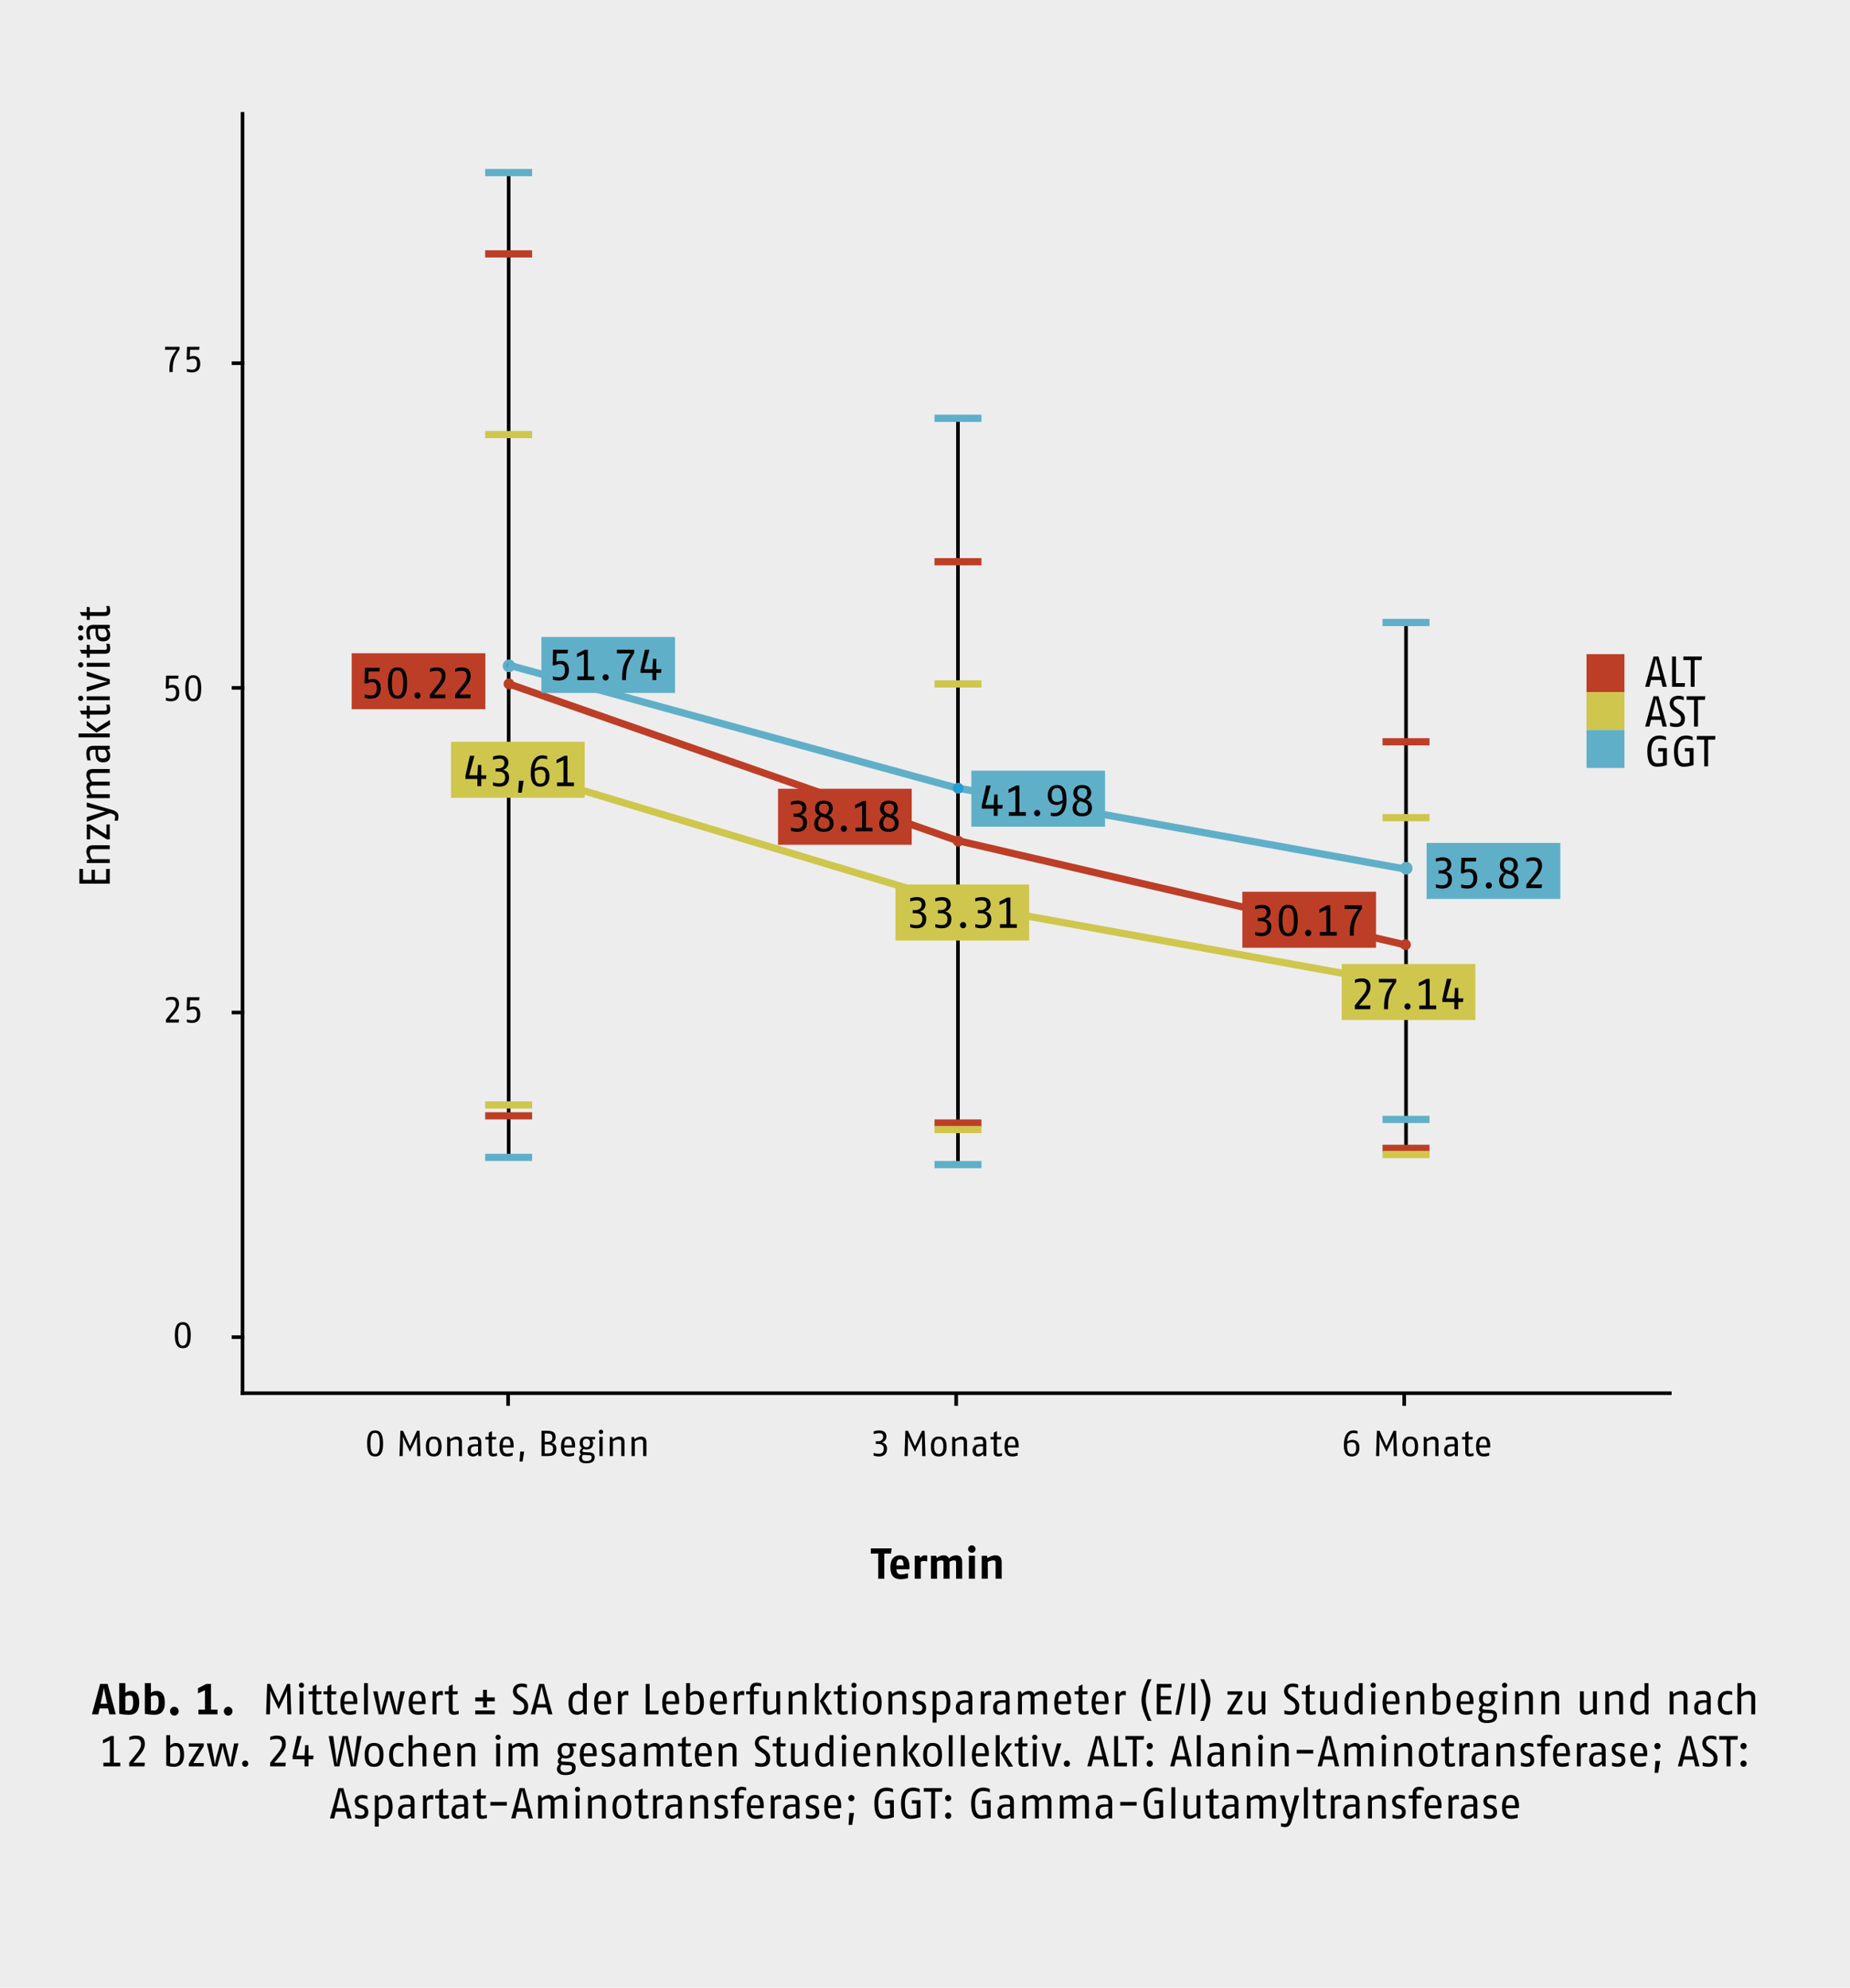 <svg xmlns="http://www.w3.org/2000/svg" xmlns:xlink="http://www.w3.org/1999/xlink" width="361.244mm" height="388.056mm" viewBox="0 0 1024 1100"><defs><style>.a,.c,.d,.e,.f,.i,.k,.n{fill:none;}.b{fill:#ededee;}.c{stroke:#000;}.c,.i{stroke-width:2px;}.d,.i{stroke:#60afc8;}.d,.e,.f,.k{stroke-miterlimit:10;}.d,.e,.f{stroke-width:4px;}.e,.k{stroke:#bd3e27;}.f{stroke:#cfc64d;}.g{clip-path:url(#a);}.h{fill:#249ed5;}.j{fill:#bd3e27;}.l{fill:#cfc64d;}.m{fill:#60afc8;}.n{stroke:#249ed5;}</style><clipPath id="a"><rect class="a" width="1024" height="1100"/></clipPath></defs><rect class="b" width="1024" height="1100"/><line class="c" x1="134.253" y1="62" x2="134.253" y2="772"/><line class="c" x1="925.253" y1="771" x2="133.253" y2="771"/><line class="c" x1="128.253" y1="740" x2="135.253" y2="740"/><line class="c" x1="281.253" y1="771" x2="281.253" y2="778"/><line class="c" x1="529.253" y1="771" x2="529.253" y2="778"/><line class="c" x1="777.253" y1="771" x2="777.253" y2="778"/><line class="c" x1="128.253" y1="560.333" x2="135.253" y2="560.333"/><line class="c" x1="128.253" y1="380.667" x2="135.253" y2="380.667"/><line class="c" x1="128.253" y1="201" x2="135.253" y2="201"/><line class="c" x1="281.545" y1="95" x2="281.545" y2="641"/><line class="c" x1="530.253" y1="231" x2="530.253" y2="645"/><line class="c" x1="778.253" y1="344" x2="778.253" y2="638"/><line class="d" x1="268.545" y1="640.5" x2="294.545" y2="640.5"/><line class="d" x1="517.253" y1="644.5" x2="543.253" y2="644.5"/><line class="d" x1="517.253" y1="231.5" x2="543.253" y2="231.5"/><line class="d" x1="765.253" y1="344.5" x2="791.253" y2="344.5"/><line class="e" x1="765.253" y1="410.5" x2="791.253" y2="410.5"/><line class="f" x1="765.253" y1="452.5" x2="791.253" y2="452.5"/><line class="d" x1="765.253" y1="619.5" x2="791.253" y2="619.5"/><line class="e" x1="765.253" y1="635.5" x2="791.253" y2="635.5"/><line class="f" x1="765.253" y1="638.917" x2="791.253" y2="638.917"/><line class="e" x1="517.253" y1="621.5" x2="543.253" y2="621.5"/><line class="f" x1="517.253" y1="625.118" x2="543.253" y2="625.118"/><line class="f" x1="517.253" y1="378.5" x2="543.253" y2="378.5"/><line class="e" x1="268.545" y1="617.5" x2="294.545" y2="617.5"/><line class="f" x1="268.545" y1="611.5" x2="294.545" y2="611.5"/><line class="f" x1="268.545" y1="240.5" x2="294.545" y2="240.5"/><line class="e" x1="268.545" y1="140.5" x2="294.545" y2="140.5"/><line class="d" x1="268.545" y1="95.5" x2="294.545" y2="95.5"/><g class="g"><path class="h" d="M281.753,371a2.5,2.5,0,1,0-2.5-2.5,2.5,2.5,0,0,0,2.5,2.5"/><circle class="i" cx="281.753" cy="368.5" r="2.5"/><path class="j" d="M281.753,381a2.5,2.5,0,1,0-2.5-2.5,2.5,2.5,0,0,0,2.5,2.5"/><circle class="k" cx="281.753" cy="378.5" r="2.5"/></g><polyline class="d" points="281.253 368 529.253 436 778.151 481"/><polyline class="e" points="280.253 378 529.253 465 778.253 523"/><polyline class="f" points="281.253 425 530.253 500 778.253 545"/><rect class="j" x="878.151" y="362" width="21" height="21"/><rect class="l" x="878.151" y="383" width="21" height="21"/><rect class="m" x="878.151" y="404" width="21" height="21"/><path d="M95.594,205.08v.82h-1.8c0-.32-.02-.62-.02-.92,0-5.801,1.48-8.122,3.961-11.402H91.374v-1.68h8.002v1.48C96.795,197.398,95.594,199.459,95.594,205.08Zm10.5,1.02a9.312,9.312,0,0,1-2.661-.44v-1.54a11.007,11.007,0,0,0,2.741.5c1.32,0,2.861-.4,2.861-3.321,0-2.661-1.36-2.801-2.44-2.801a5.064,5.064,0,0,0-2.361.72l-.9-.24.2-7.082h6.902l-.2,1.68H105.214l-.16,3.881a5.531,5.531,0,0,1,1.9-.44c1.06,0,3.881.18,3.881,4.301C110.835,205.82,107.575,206.1,106.094,206.1Z"/><path d="M94.494,388.1a9.311,9.311,0,0,1-2.66-.44v-1.54a11.006,11.006,0,0,0,2.741.5c1.32,0,2.861-.4,2.861-3.321,0-2.661-1.36-2.801-2.44-2.801a5.064,5.064,0,0,0-2.361.72l-.9-.24.2-7.082h6.902l-.2,1.68H93.614l-.16,3.881a5.532,5.532,0,0,1,1.9-.44c1.06,0,3.881.18,3.881,4.301C99.235,387.82,95.975,388.1,94.494,388.1Zm12.48,0c-2.1,0-4.401-.92-4.401-7.202,0-6.481,2.441-7.202,4.401-7.202,1.94,0,4.401.76,4.401,7.202C111.375,387.38,109.135,388.1,106.974,388.1Zm0-13.003c-1.5,0-2.601.66-2.601,5.801,0,5.201,1.36,5.801,2.601,5.801,1.28,0,2.6-.76,2.6-5.801C109.575,375.938,108.495,375.097,106.974,375.097Z"/><path d="M98.915,565.9H91.874v-1.72l3.441-4.301c.9-1.12,2.001-2.56,2.001-4.181,0-1.98-1-2.441-2.521-2.441a9.233,9.233,0,0,0-2.881.54v-1.46a7.616,7.616,0,0,1,3.001-.64c2.381,0,4.181.82,4.181,3.901,0,2.26-1.46,4.061-2.6,5.421L93.814,564.2h5.301Zm7.179.2a9.312,9.312,0,0,1-2.661-.44v-1.54a11.007,11.007,0,0,0,2.741.5c1.32,0,2.861-.4,2.861-3.321,0-2.661-1.36-2.801-2.44-2.801a5.064,5.064,0,0,0-2.361.72l-.9-.24.2-7.082h6.902l-.2,1.68H105.214l-.16,3.881a5.531,5.531,0,0,1,1.9-.44c1.06,0,3.881.18,3.881,4.301C110.835,565.82,107.575,566.1,106.094,566.1Z"/><path d="M101.174,746.1c-2.1,0-4.401-.92-4.401-7.202,0-6.481,2.441-7.202,4.401-7.202,1.94,0,4.401.76,4.401,7.202C105.575,745.38,103.335,746.1,101.174,746.1Zm0-13.003c-1.5,0-2.6.66-2.6,5.801,0,5.201,1.36,5.801,2.6,5.801,1.28,0,2.601-.76,2.601-5.801C103.775,733.938,102.695,733.097,101.174,733.097Z"/><rect class="l" x="249.651" y="410.5" width="74" height="31"/><rect class="l" x="495.651" y="489.5" width="74" height="31"/><path d="M207.625,806.02c-2.1,0-4.401-.92-4.401-7.202,0-6.481,2.441-7.202,4.401-7.202,1.94,0,4.401.76,4.401,7.202C212.026,805.3,209.786,806.02,207.625,806.02Zm0-13.003c-1.5,0-2.6.66-2.6,5.801,0,5.201,1.36,5.801,2.6,5.801,1.28,0,2.601-.76,2.601-5.801C210.226,793.857,209.145,793.017,207.625,793.017ZM230.946,805.82l-.14-7.322c-.04-1.84.04-3.581.04-3.621-.04.12-.68,1.78-1.36,3.221l-2.561,5.381-2.58-5.381c-.7-1.46-1.28-3.021-1.34-3.201.02.42.08,1.72.04,3.601l-.14,7.322h-1.78l.48-14.003h1.48l3.841,8.502,3.861-8.502h1.46l.48,14.003Zm9.119.2c-1.9,0-4.341-.64-4.341-5.501,0-4.761,2.46-5.501,4.341-5.501s4.341.62,4.341,5.501C244.406,805.46,241.965,806.02,240.065,806.02Zm0-9.622c-1.1,0-2.541.28-2.541,4.121,0,3.821,1.64,4.101,2.541,4.101s2.541-.34,2.541-4.101C242.606,796.618,241.165,796.398,240.065,796.398Zm13.841,9.422v-7.722c0-1.42-.9-1.46-1.7-1.46a5.392,5.392,0,0,0-2.901,1.06V805.82h-1.8V795.218h1.34l.4,1.3a5.575,5.575,0,0,1,3.421-1.5c1.76,0,3.041.72,3.041,3.161V805.82Zm10.96,0-.2-1.24a3.414,3.414,0,0,1-2.76,1.44c-1.3,0-3.101-.46-3.101-3.321,0-2.901,2.26-3.401,4.061-3.401h1.74v-1.16c0-1.46-.78-1.6-2-1.6a12.965,12.965,0,0,0-2.901.54v-1.52a10.697,10.697,0,0,1,3.181-.54c1.921,0,3.521.52,3.521,3.441V805.82Zm-.26-5.421-1.3.02c-1.64.02-2.701.38-2.701,2.12,0,1.78.8,2.02,1.7,2.02a3.591,3.591,0,0,0,2.3-1.12Zm10.5,5.261a7.542,7.542,0,0,1-2.2.36c-1.52,0-2.4-.58-2.4-2.661V796.598h-1.8v-1.38h1.8l.08-2.401,1.72-.8v3.201h2.4l-.2,1.38h-2.2V803.42c0,.94.32,1.08,1,1.08a7.291,7.291,0,0,0,1.8-.36Zm3.179-4.581c.08,3.361,1.66,3.361,2.721,3.361a11.298,11.298,0,0,0,2.741-.52v1.6a9.067,9.067,0,0,1-2.741.5c-2.08,0-4.501-.42-4.501-5.501,0-4.461,1.98-5.501,4.001-5.501,1.8,0,3.801.76,3.801,5.001,0,.32,0,.68-.02,1.06Zm2.22-4.701c-1.3,0-2.12.64-2.2,3.461h4.221C282.525,796.838,281.585,796.378,280.505,796.378Zm8.74,12.443h-1.64l.36-5.501h2.16Zm12.82-3.001h-2.34V791.817h2.54c3.421,0,5.261.54,5.261,3.641a3.055,3.055,0,0,1-2.4,3.081,2.972,2.972,0,0,1,2.801,3.281C307.926,805.52,305.745,805.82,302.065,805.82Zm.16-12.543h-.7v4.641h.74c2.461,0,3.461-.4,3.461-2.401C305.725,793.577,304.625,793.277,302.225,793.277Zm.04,6.041h-.74V804.36h.88c2.501,0,3.721-.32,3.721-2.54C306.125,799.699,304.665,799.319,302.265,799.319Zm10.038,1.76c.08,3.361,1.66,3.361,2.72,3.361a11.296,11.296,0,0,0,2.741-.52v1.6a9.067,9.067,0,0,1-2.741.5c-2.08,0-4.501-.42-4.501-5.501,0-4.461,1.98-5.501,4.001-5.501,1.8,0,3.801.76,3.801,5.001,0,.32,0,.68-.02,1.06Zm2.22-4.701c-1.3,0-2.12.64-2.2,3.461h4.221C316.543,796.838,315.603,796.378,314.523,796.378Zm13.02.2a3.08,3.08,0,0,1,.76,2c0,2.361-1.44,3.581-3.701,3.581a4.442,4.442,0,0,1-1.58-.28c-.38.4-.62.7-.62,1.02,0,.6.26.7,1.2.74l2.461.12c2,.1,3.101.7,3.101,2.66,0,2.621-1.96,3.401-4.801,3.401-2.26,0-3.841-.84-3.841-2.821a2.866,2.866,0,0,1,1.2-2.2,1.587,1.587,0,0,1-.8-1.48,2.898,2.898,0,0,1,1.22-1.94,3.241,3.241,0,0,1-1.26-2.801c0-2.481,1.46-3.561,3.721-3.561.8,0,1.1.2,1.94.2h2.841v1.36Zm-1.68,8.742-2.721-.16a3.283,3.283,0,0,1-.46-.04,2.519,2.519,0,0,0-.54,1.48c0,1.14.66,1.96,2.22,1.96,2.3,0,3.121-.72,3.121-1.98C327.483,805.58,327.043,805.38,325.863,805.32Zm-1.26-9.062c-1.44,0-1.98.78-1.98,2.32,0,1.4.66,2.34,1.98,2.34,1.38,0,1.98-.94,1.98-2.34C326.583,797.158,325.923,796.258,324.603,796.258Zm8.079-2.641a1.2,1.2,0,1,1,1.18-1.2A1.187,1.187,0,0,1,332.682,793.617Zm-.9,12.203V795.218h1.8V805.82Zm12.101,0v-7.722c0-1.42-.9-1.46-1.7-1.46a5.392,5.392,0,0,0-2.901,1.06V805.82h-1.8V795.218h1.34l.4,1.3a5.575,5.575,0,0,1,3.421-1.5c1.76,0,3.041.72,3.041,3.161V805.82Zm12.1,0v-7.722c0-1.42-.9-1.46-1.7-1.46a5.392,5.392,0,0,0-2.901,1.06V805.82h-1.8V795.218h1.34l.4,1.3a5.575,5.575,0,0,1,3.421-1.5c1.76,0,3.041.72,3.041,3.161V805.82Z"/><path d="M268.98,431.096h-2.592V435.08h-2.16v-3.984h-6.601v-1.728l2.472-11.089h2.496L259.667,429.08h4.56l.336-5.76h1.824v5.76H269.22Zm7.343,4.224a11.463,11.463,0,0,1-3.432-.576v-1.8a12.438,12.438,0,0,0,3.288.576c2.184,0,3.432-.816,3.432-3.48,0-2.544-2.16-3.048-3.816-3.048h-1.464v-1.752h1.488c1.344,0,3.408-.624,3.408-3,0-2.064-1.44-2.376-2.808-2.376a12.963,12.963,0,0,0-3.528.624v-1.752a11.055,11.055,0,0,1,3.672-.696c1.944,0,4.824.624,4.824,4.104a3.955,3.955,0,0,1-3.072,3.864c1.824.456,3.456,1.392,3.456,4.104C281.772,434.432,278.868,435.32,276.323,435.32Zm12.456,3.36h-1.968l.432-6.601h2.592Zm10.176-3.36c-2.52,0-5.16-1.128-5.16-7.441,0-5.809,1.992-9.841,6.433-9.841a8.097,8.097,0,0,1,2.64.456v1.728a9.15,9.15,0,0,0-2.688-.456c-2.4,0-3.912,2.064-4.152,5.617a6.431,6.431,0,0,1,3.168-1.104c2.16,0,4.92.888,4.92,5.208C304.116,434.576,300.972,435.32,298.956,435.32Zm0-9.385a6.416,6.416,0,0,0-2.976.888c0,.312-.024.84-.024,1.296,0,4.8,1.464,5.545,3,5.545,1.488,0,3-.432,3-4.176C301.956,426.703,300.924,425.935,298.956,425.935Zm9.36,9.145v-2.04h3.6V420.679l-3.84,1.704v-1.872l4.32-2.232h1.68V433.04h3.6v2.04Z"/><rect class="l" x="742.651" y="533.5" width="74" height="31"/><rect class="j" x="687.651" y="493.5" width="74" height="31"/><rect class="j" x="430.651" y="436.5" width="74" height="31"/><path d="M507.223,513.737a11.463,11.463,0,0,1-3.432-.576v-1.8a12.439,12.439,0,0,0,3.288.576c2.184,0,3.432-.816,3.432-3.48,0-2.544-2.16-3.048-3.816-3.048h-1.464v-1.752h1.488c1.344,0,3.408-.624,3.408-3,0-2.064-1.44-2.376-2.808-2.376a12.967,12.967,0,0,0-3.528.624v-1.752a11.055,11.055,0,0,1,3.672-.696c1.944,0,4.824.624,4.824,4.104a3.955,3.955,0,0,1-3.072,3.864c1.824.456,3.456,1.392,3.456,4.104C512.672,512.849,509.767,513.737,507.223,513.737Zm13.92,0a11.462,11.462,0,0,1-3.432-.576v-1.8a12.438,12.438,0,0,0,3.288.576c2.184,0,3.432-.816,3.432-3.48,0-2.544-2.16-3.048-3.816-3.048h-1.464v-1.752h1.488c1.344,0,3.408-.624,3.408-3,0-2.064-1.44-2.376-2.808-2.376a12.966,12.966,0,0,0-3.528.624v-1.752a11.054,11.054,0,0,1,3.672-.696c1.944,0,4.824.624,4.824,4.104a3.955,3.955,0,0,1-3.072,3.864c1.824.456,3.456,1.392,3.456,4.104C526.592,512.849,523.688,513.737,521.143,513.737Zm11.952,0a1.721,1.721,0,0,1-1.704-1.752,1.701,1.701,0,0,1,1.704-1.728,1.681,1.681,0,0,1,1.68,1.728A1.701,1.701,0,0,1,533.095,513.737Zm10.152,0a11.462,11.462,0,0,1-3.432-.576v-1.8a12.438,12.438,0,0,0,3.288.576c2.184,0,3.432-.816,3.432-3.48,0-2.544-2.16-3.048-3.816-3.048h-1.464v-1.752h1.488c1.344,0,3.408-.624,3.408-3,0-2.064-1.44-2.376-2.808-2.376a12.967,12.967,0,0,0-3.528.624v-1.752a11.054,11.054,0,0,1,3.672-.696c1.944,0,4.824.624,4.824,4.104a3.955,3.955,0,0,1-3.072,3.864c1.824.456,3.456,1.392,3.456,4.104C548.696,512.849,545.792,513.737,543.247,513.737Zm10.248-.24v-2.04h3.6V499.096l-3.84,1.704V498.928l4.321-2.232h1.68v14.761h3.6v2.04Z"/><path d="M758.36,558.497H749.911v-2.064l4.128-5.16c1.08-1.344,2.4-3.072,2.4-5.016,0-2.376-1.2-2.928-3.024-2.928a11.073,11.073,0,0,0-3.456.648v-1.752a9.142,9.142,0,0,1,3.6-.768c2.856,0,5.016.984,5.016,4.68,0,2.712-1.752,4.872-3.12,6.505l-3.216,3.816H758.6Zm9.936-.984v.984h-2.16c0-.384-.024-.744-.024-1.104,0-6.961,1.776-9.745,4.752-13.681H763.231v-2.016h9.601v1.776C769.736,548.296,768.295,550.769,768.295,557.513Zm10.8,1.224a1.721,1.721,0,0,1-1.704-1.752,1.701,1.701,0,0,1,1.704-1.728,1.681,1.681,0,0,1,1.68,1.728A1.701,1.701,0,0,1,779.095,558.737Zm6.48-.24v-2.04h3.6V544.096l-3.84,1.704V543.928l4.32-2.232h1.68v14.761h3.6v2.04Zm24.169-3.984h-2.592v3.984h-2.16v-3.984h-6.6v-1.728l2.472-11.089H803.36l-2.928,10.801h4.56l.336-5.76h1.824v5.76h2.832Z"/><path d="M698.215,518.057a11.463,11.463,0,0,1-3.432-.576v-1.8a12.443,12.443,0,0,0,3.288.576c2.184,0,3.432-.816,3.432-3.48,0-2.544-2.16-3.048-3.816-3.048h-1.464v-1.752h1.488c1.344,0,3.408-.624,3.408-3,0-2.064-1.44-2.376-2.808-2.376a12.963,12.963,0,0,0-3.528.624v-1.752a11.055,11.055,0,0,1,3.672-.696c1.944,0,4.824.624,4.824,4.104a3.955,3.955,0,0,1-3.072,3.864c1.824.456,3.456,1.392,3.456,4.104C703.664,517.169,700.76,518.057,698.215,518.057Zm14.808,0c-2.52,0-5.28-1.104-5.28-8.641,0-7.777,2.928-8.641,5.28-8.641,2.328,0,5.28.912,5.28,8.641C718.304,517.193,715.616,518.057,713.023,518.057Zm0-15.601c-1.8,0-3.12.792-3.12,6.961,0,6.24,1.632,6.961,3.12,6.961,1.536,0,3.12-.912,3.12-6.961C716.144,503.464,714.847,502.456,713.023,502.456Zm11.064,15.601a1.721,1.721,0,0,1-1.704-1.752,1.701,1.701,0,0,1,1.704-1.728,1.681,1.681,0,0,1,1.68,1.728A1.702,1.702,0,0,1,724.087,518.057Zm6.48-.24v-2.04h3.6V503.416l-3.84,1.704V503.248l4.32-2.232h1.68v14.761h3.6v2.04Zm18.744-.984v.984h-2.16c0-.384-.024-.744-.024-1.104,0-6.961,1.776-9.745,4.752-13.681h-7.633v-2.016h9.601v1.776C750.752,507.616,749.312,510.089,749.312,516.833Z"/><path d="M441.223,460.337a11.46,11.46,0,0,1-3.432-.576v-1.8a12.438,12.438,0,0,0,3.288.576c2.184,0,3.432-.816,3.432-3.48,0-2.544-2.16-3.048-3.816-3.048h-1.464v-1.752h1.488c1.344,0,3.408-.624,3.408-3,0-2.064-1.44-2.376-2.808-2.376a12.967,12.967,0,0,0-3.528.624v-1.752a11.055,11.055,0,0,1,3.672-.696c1.944,0,4.824.624,4.824,4.104a3.955,3.955,0,0,1-3.072,3.864c1.824.456,3.456,1.392,3.456,4.104C446.672,459.449,443.767,460.337,441.223,460.337Zm14.808,0c-3.192,0-5.352-1.152-5.352-4.632a4.864,4.864,0,0,1,2.808-4.296,4.106,4.106,0,0,1-2.376-3.912c0-3.624,2.88-4.44,4.92-4.44,1.992,0,4.92.792,4.92,4.416a4.27,4.27,0,0,1-2.568,3.84,4.232,4.232,0,0,1,3,4.32C461.384,459.065,458.936,460.337,456.031,460.337Zm.408-7.849-1.656-.528a4.347,4.347,0,0,0-1.944,3.672c0,2.208,1.248,3.024,3.192,3.024,1.968,0,3.192-.888,3.192-3.024S457.808,452.921,456.44,452.489Zm-.408-7.753c-1.728,0-2.76.648-2.76,2.76a2.744,2.744,0,0,0,2.016,2.664l1.608.576a3.985,3.985,0,0,0,1.896-3.24C458.792,445.312,457.663,444.736,456.031,444.736Zm11.064,15.601a1.721,1.721,0,0,1-1.704-1.752,1.701,1.701,0,0,1,1.704-1.728,1.681,1.681,0,0,1,1.68,1.728A1.702,1.702,0,0,1,467.095,460.337Zm6.48-.24v-2.04h3.6V445.696l-3.84,1.704V445.528l4.32-2.232h1.68v14.761h3.6v2.04Zm18.48.24c-3.192,0-5.353-1.152-5.353-4.632a4.864,4.864,0,0,1,2.808-4.296,4.106,4.106,0,0,1-2.376-3.912c0-3.624,2.88-4.44,4.92-4.44,1.992,0,4.92.792,4.92,4.416a4.27,4.27,0,0,1-2.568,3.84,4.232,4.232,0,0,1,3,4.32C497.408,459.065,494.96,460.337,492.056,460.337Zm.408-7.849-1.656-.528a4.347,4.347,0,0,0-1.944,3.672c0,2.208,1.248,3.024,3.192,3.024,1.968,0,3.192-.888,3.192-3.024S493.832,452.921,492.464,452.489Zm-.408-7.753c-1.728,0-2.76.648-2.76,2.76a2.744,2.744,0,0,0,2.016,2.664l1.608.576a3.985,3.985,0,0,0,1.896-3.24C494.816,445.312,493.688,444.736,492.056,444.736Z"/><rect class="m" x="537.651" y="426.5" width="74" height="31"/><rect class="m" x="789.651" y="466.5" width="74" height="31"/><path d="M798.223,491.737a11.463,11.463,0,0,1-3.432-.576v-1.8a12.439,12.439,0,0,0,3.288.576c2.184,0,3.432-.816,3.432-3.48,0-2.544-2.16-3.048-3.816-3.048h-1.464v-1.752h1.488c1.344,0,3.408-.624,3.408-3,0-2.064-1.44-2.376-2.808-2.376a12.967,12.967,0,0,0-3.528.624v-1.752a11.055,11.055,0,0,1,3.672-.696c1.944,0,4.824.624,4.824,4.104a3.955,3.955,0,0,1-3.072,3.864c1.824.456,3.456,1.392,3.456,4.104C803.672,490.849,800.768,491.737,798.223,491.737Zm13.752,0a11.172,11.172,0,0,1-3.192-.528v-1.848a13.21,13.21,0,0,0,3.288.6c1.584,0,3.432-.48,3.432-3.984,0-3.192-1.632-3.36-2.928-3.36a6.077,6.077,0,0,0-2.832.864l-1.08-.288.24-8.497h8.281l-.24,2.016h-6.024l-.192,4.656a6.64,6.64,0,0,1,2.28-.528c1.272,0,4.657.216,4.657,5.16C817.664,491.401,813.751,491.737,811.975,491.737Zm12.12,0a1.721,1.721,0,0,1-1.704-1.752,1.701,1.701,0,0,1,1.704-1.728,1.681,1.681,0,0,1,1.68,1.728A1.701,1.701,0,0,1,824.095,491.737Zm11.04,0c-3.192,0-5.353-1.152-5.353-4.632a4.864,4.864,0,0,1,2.808-4.296,4.106,4.106,0,0,1-2.376-3.912c0-3.624,2.88-4.44,4.92-4.44,1.992,0,4.92.792,4.92,4.416a4.27,4.27,0,0,1-2.568,3.84,4.232,4.232,0,0,1,3,4.321C840.488,490.465,838.04,491.737,835.136,491.737Zm.408-7.849-1.656-.528a4.347,4.347,0,0,0-1.944,3.672c0,2.208,1.248,3.024,3.192,3.024,1.968,0,3.192-.888,3.192-3.024S836.912,484.321,835.544,483.889Zm-.408-7.753c-1.728,0-2.76.648-2.76,2.76a2.744,2.744,0,0,0,2.016,2.664l1.608.576a3.985,3.985,0,0,0,1.896-3.24C837.896,476.712,836.768,476.136,835.136,476.136Zm18.168,15.361h-8.449v-2.064l4.128-5.16c1.08-1.344,2.4-3.072,2.4-5.016,0-2.376-1.2-2.928-3.024-2.928a11.074,11.074,0,0,0-3.456.648v-1.752a9.142,9.142,0,0,1,3.6-.768c2.856,0,5.016.984,5.016,4.68,0,2.712-1.752,4.872-3.12,6.505l-3.216,3.816h6.361Z"/><path d="M554.792,447.505H552.2v3.984h-2.16V447.505H543.439v-1.728l2.472-11.089h2.496l-2.928,10.801h4.56l.336-5.761H552.2v5.761h2.832Zm3.671,3.984v-2.04h3.6V437.088l-3.84,1.704V436.92l4.321-2.232h1.68v14.761h3.6v2.04Zm15.624.24a1.721,1.721,0,0,1-1.704-1.752,1.701,1.701,0,0,1,1.704-1.728,1.681,1.681,0,0,1,1.68,1.728A1.702,1.702,0,0,1,574.087,451.729Zm9.648,0a10.417,10.417,0,0,1-2.112-.264v-1.728a16.43,16.43,0,0,0,2.112.216c1.464,0,4.08-.744,4.392-5.665a5.37,5.37,0,0,1-3.288,1.176c-3.168,0-4.896-2.112-4.896-5.28,0-3.144,1.728-5.736,5.088-5.736,4.32,0,5.28,3.672,5.28,8.257C590.312,450.097,586.784,451.729,583.736,451.729Zm1.416-15.673c-2.28,0-3.048,1.848-3.048,3.864,0,2.112.624,3.912,2.952,3.912a6.384,6.384,0,0,0,3.096-1.08C588.152,439.2,587.648,436.056,585.152,436.056Zm13.896,15.673c-3.192,0-5.352-1.152-5.352-4.633a4.864,4.864,0,0,1,2.808-4.296,4.106,4.106,0,0,1-2.376-3.912c0-3.624,2.88-4.44,4.92-4.44,1.992,0,4.92.792,4.92,4.416a4.27,4.27,0,0,1-2.568,3.84,4.232,4.232,0,0,1,3,4.32C604.4,450.457,601.952,451.729,599.048,451.729Zm.408-7.849-1.656-.528a4.347,4.347,0,0,0-1.944,3.672c0,2.208,1.248,3.024,3.192,3.024,1.968,0,3.192-.888,3.192-3.024S600.824,444.313,599.456,443.881Zm-.408-7.753c-1.728,0-2.76.648-2.76,2.76a2.744,2.744,0,0,0,2.016,2.664l1.608.576a3.985,3.985,0,0,0,1.896-3.24C601.808,436.704,600.68,436.128,599.048,436.128Z"/><rect class="m" x="299.651" y="352.5" width="74" height="31"/><rect class="j" x="194.651" y="361.5" width="74" height="31"/><path d="M309.193,376.611a11.176,11.176,0,0,1-3.192-.528v-1.848a13.211,13.211,0,0,0,3.288.6c1.584,0,3.432-.48,3.432-3.984,0-3.192-1.632-3.36-2.928-3.36a6.078,6.078,0,0,0-2.832.864l-1.08-.288.24-8.497h8.281l-.24,2.016h-6.024l-.192,4.656a6.64,6.64,0,0,1,2.28-.528c1.272,0,4.656.216,4.656,5.16C314.881,376.275,310.969,376.611,309.193,376.611Zm10.416-.24v-2.04h3.6V361.97l-3.84,1.704V361.802l4.32-2.232h1.68v14.761h3.6v2.04Zm15.624.24a1.721,1.721,0,0,1-1.704-1.752,1.701,1.701,0,0,1,1.704-1.728,1.681,1.681,0,0,1,1.68,1.728A1.702,1.702,0,0,1,335.233,376.611Zm11.304-1.224v.984h-2.16c0-.384-.024-.744-.024-1.104,0-6.961,1.776-9.745,4.752-13.681h-7.633V359.57h9.601v1.776C347.977,366.17,346.537,368.643,346.537,375.387Zm19.345-3H363.29v3.984h-2.16V372.387h-6.601v-1.728l2.472-11.089h2.496l-2.928,10.801h4.56l.336-5.76H363.29v5.76h2.832Z"/><path d="M205.057,386.643a11.172,11.172,0,0,1-3.192-.528v-1.848a13.211,13.211,0,0,0,3.288.6c1.584,0,3.432-.48,3.432-3.984,0-3.192-1.632-3.36-2.928-3.36a6.078,6.078,0,0,0-2.832.864l-1.08-.288.24-8.497h8.281l-.24,2.016h-6.024l-.192,4.656a6.639,6.639,0,0,1,2.28-.528c1.272,0,4.656.216,4.656,5.16C210.745,386.307,206.833,386.643,205.057,386.643Zm14.976,0c-2.52,0-5.28-1.104-5.28-8.641,0-7.777,2.928-8.641,5.28-8.641,2.328,0,5.28.912,5.28,8.641C225.314,385.779,222.625,386.643,220.033,386.643Zm0-15.601c-1.8,0-3.12.792-3.12,6.961,0,6.24,1.632,6.96,3.12,6.96,1.536,0,3.12-.912,3.12-6.96C223.153,372.05,221.857,371.042,220.033,371.042Zm11.064,15.601a1.721,1.721,0,0,1-1.704-1.752,1.701,1.701,0,0,1,1.704-1.728,1.681,1.681,0,0,1,1.68,1.728A1.702,1.702,0,0,1,231.097,386.643Zm15.289-.24h-8.449v-2.064l4.128-5.16c1.08-1.344,2.4-3.072,2.4-5.016,0-2.376-1.2-2.928-3.024-2.928a11.077,11.077,0,0,0-3.456.648V370.13a9.14,9.14,0,0,1,3.6-.768c2.856,0,5.016.984,5.016,4.68,0,2.712-1.752,4.872-3.12,6.505l-3.216,3.816h6.361Zm13.92,0h-8.449v-2.064l4.128-5.16c1.08-1.344,2.4-3.072,2.4-5.016,0-2.376-1.2-2.928-3.024-2.928a11.077,11.077,0,0,0-3.456.648V370.13a9.14,9.14,0,0,1,3.6-.768c2.856,0,5.016.984,5.016,4.68,0,2.712-1.752,4.872-3.12,6.505l-3.216,3.816h6.361Z"/><path d="M60.749,489.039H43.948v-8.161h2.016v6H50.668v-5.52h1.873v5.52h6.192v-6H60.749Z"/><path d="M60.749,469.935H51.484c-1.704,0-1.752,1.08-1.752,2.041a6.466,6.466,0,0,0,1.272,3.48H60.749v2.16H48.028v-1.608l1.56-.48a6.691,6.691,0,0,1-1.8-4.104c0-2.112.864-3.648,3.792-3.648H60.749Z"/><path d="M60.749,464.511h-1.56l-9.313-5.76v5.76H48.028v-8.281h1.56l9.313,5.761v-5.761H60.749Z"/><path d="M62.189,448.263c3,.888,3.36,2.328,3.36,3.696a8.017,8.017,0,0,1-.36,2.208H63.413a13.398,13.398,0,0,0,.336-2.136c0-.768-.432-1.417-2.377-1.848l-.648-.144L48.028,454.792V452.2l10.297-3.144-10.297-2.496v-2.448Z"/><path d="M60.749,427.767H51.484c-1.536,0-1.752.72-1.752,1.68a6.276,6.276,0,0,0,1.248,3.12h9.769v2.16H51.484c-1.536,0-1.752.72-1.752,1.68a5.575,5.575,0,0,0,1.248,3.12h9.769v2.16H48.028V440.08l1.536-.48a6,6,0,0,1-1.776-3.745c0-1.488.648-2.808,1.896-3.048a6.086,6.086,0,0,1-1.896-3.913c0-2.016.864-3.288,3.792-3.288H60.749Z"/><path d="M60.749,414.592l-1.488.24a4.096,4.096,0,0,1,1.729,3.312c0,1.56-.552,3.72-3.984,3.72-3.48,0-4.081-2.712-4.081-4.873v-2.088H51.532c-1.752,0-1.92.936-1.92,2.4a15.547,15.547,0,0,0,.648,3.481H48.436a12.839,12.839,0,0,1-.648-3.816c0-2.304.624-4.225,4.128-4.225h8.833Zm-6.504.312.024,1.56c.024,1.968.456,3.24,2.544,3.24,2.136,0,2.424-.96,2.424-2.04a4.307,4.307,0,0,0-1.344-2.76Z"/><path d="M60.749,408.064H43.468v-2.16H60.749Zm.24-7.081L53.428,405.4l-5.4-3.792v-2.664l5.353,4.248,7.369-4.729Z"/><path d="M60.557,389.944a9.056,9.056,0,0,1,.432,2.64c0,1.824-.696,2.88-3.192,2.88H49.684v2.16H48.028v-2.16l-2.88-.096-.96-2.064h3.84v-2.88l1.656.24v2.64h8.185c1.128,0,1.296-.384,1.296-1.2a8.76,8.76,0,0,0-.432-2.16Z"/><path d="M46.108,386.44a1.44,1.44,0,1,1-1.44-1.416A1.425,1.425,0,0,1,46.108,386.44Zm14.641,1.08H48.028v-2.16H60.749Z"/><path d="M60.749,375.904v2.568l-12.721,4.225v-2.472l8.137-2.232c1.632-.456,2.64-.624,3.552-.816-.816-.168-1.896-.36-3.552-.816l-8.137-2.232v-2.472Z"/><path d="M46.108,367.913a1.44,1.44,0,1,1-1.44-1.416A1.424,1.424,0,0,1,46.108,367.913Zm14.641,1.08H48.028v-2.16H60.749Z"/><path d="M60.557,356.273a9.056,9.056,0,0,1,.432,2.64c0,1.824-.696,2.88-3.192,2.88H49.684v2.16H48.028v-2.16l-2.88-.096-.96-2.064h3.84v-2.88l1.656.24v2.64h8.185c1.128,0,1.296-.384,1.296-1.2a8.76,8.76,0,0,0-.432-2.16Z"/><path d="M46.108,347.489a1.44,1.44,0,1,1-1.44-1.416A1.424,1.424,0,0,1,46.108,347.489Zm0,5.497a1.44,1.44,0,1,1-1.44-1.416A1.424,1.424,0,0,1,46.108,352.985Zm14.641-5.328-1.488.24a4.095,4.095,0,0,1,1.729,3.312c0,1.56-.552,3.72-3.984,3.72-3.48,0-4.081-2.712-4.081-4.873v-2.088H51.532c-1.752,0-1.92.936-1.92,2.4a15.547,15.547,0,0,0,.648,3.481H48.436a12.839,12.839,0,0,1-.648-3.816c0-2.304.624-4.225,4.128-4.225h8.833Zm-6.504.312.024,1.56c.024,1.968.456,3.24,2.544,3.24,2.136,0,2.424-.96,2.424-2.04a4.307,4.307,0,0,0-1.344-2.76Z"/><path d="M60.557,335.369a9.056,9.056,0,0,1,.432,2.64c0,1.824-.696,2.88-3.192,2.88H49.684v2.16H48.028v-2.16l-2.88-.096-.96-2.064h3.84v-2.88l1.656.24v2.64h8.185c1.128,0,1.296-.384,1.296-1.2a8.76,8.76,0,0,0-.432-2.16Z"/><path d="M486.42,806.02a9.55,9.55,0,0,1-2.861-.48v-1.5a10.364,10.364,0,0,0,2.74.48c1.82,0,2.861-.68,2.861-2.901,0-2.12-1.8-2.54-3.181-2.54h-1.22v-1.46H486a2.549,2.549,0,0,0,2.841-2.501c0-1.72-1.2-1.98-2.341-1.98a10.808,10.808,0,0,0-2.941.52v-1.46a9.211,9.211,0,0,1,3.061-.58c1.62,0,4.021.52,4.021,3.421a3.296,3.296,0,0,1-2.561,3.221c1.52.38,2.881,1.16,2.881,3.421C490.961,805.28,488.54,806.02,486.42,806.02Zm24.061-.2-.14-7.322c-.04-1.84.04-3.581.04-3.621-.04.12-.68,1.78-1.36,3.221l-2.56,5.381-2.581-5.381c-.7-1.46-1.28-3.021-1.34-3.201.02.42.08,1.72.04,3.601l-.14,7.322h-1.78l.48-14.003h1.48l3.841,8.502,3.861-8.502h1.46l.48,14.003Zm9.119.2c-1.9,0-4.341-.64-4.341-5.501,0-4.761,2.461-5.501,4.341-5.501s4.341.62,4.341,5.501C523.941,805.46,521.5,806.02,519.6,806.02Zm0-9.622c-1.1,0-2.541.28-2.541,4.121,0,3.821,1.64,4.101,2.541,4.101s2.54-.34,2.54-4.101C522.14,796.618,520.7,796.398,519.6,796.398Zm13.841,9.422v-7.722c0-1.42-.9-1.46-1.7-1.46a5.392,5.392,0,0,0-2.901,1.06V805.82h-1.8V795.218h1.34l.4,1.3a5.575,5.575,0,0,1,3.421-1.5c1.76,0,3.041.72,3.041,3.161V805.82Zm10.96,0-.2-1.24a3.414,3.414,0,0,1-2.761,1.44c-1.3,0-3.101-.46-3.101-3.321,0-2.901,2.26-3.401,4.061-3.401h1.74v-1.16c0-1.46-.78-1.6-2-1.6a12.965,12.965,0,0,0-2.901.54v-1.52a10.698,10.698,0,0,1,3.181-.54c1.92,0,3.521.52,3.521,3.441V805.82Zm-.26-5.421-1.3.02c-1.64.02-2.7.38-2.7,2.12,0,1.78.8,2.02,1.7,2.02a3.591,3.591,0,0,0,2.3-1.12Zm10.5,5.261a7.544,7.544,0,0,1-2.2.36c-1.52,0-2.401-.58-2.401-2.661V796.598h-1.8v-1.38h1.8l.08-2.401,1.72-.8v3.201H554.24l-.2,1.38h-2.2V803.42c0,.94.32,1.08,1,1.08a7.292,7.292,0,0,0,1.8-.36Zm3.179-4.581c.08,3.361,1.66,3.361,2.721,3.361a11.298,11.298,0,0,0,2.741-.52v1.6a9.067,9.067,0,0,1-2.741.5c-2.08,0-4.501-.42-4.501-5.501,0-4.461,1.98-5.501,4.001-5.501,1.8,0,3.801.76,3.801,5.001,0,.32,0,.68-.02,1.06Zm2.22-4.701c-1.3,0-2.12.64-2.2,3.461H562.06C562.06,796.838,561.12,796.378,560.04,796.378Z"/><path d="M748.16,806.02c-2.1,0-4.301-.94-4.301-6.201,0-4.841,1.66-8.202,5.361-8.202a6.748,6.748,0,0,1,2.2.38v1.44a7.625,7.625,0,0,0-2.24-.38c-2,0-3.261,1.72-3.461,4.681a5.359,5.359,0,0,1,2.641-.92c1.8,0,4.101.74,4.101,4.341C752.461,805.4,749.84,806.02,748.16,806.02Zm0-7.822a5.347,5.347,0,0,0-2.481.74c0,.26-.02.7-.02,1.08,0,4.001,1.22,4.621,2.5,4.621,1.24,0,2.501-.36,2.501-3.481C750.66,798.838,749.8,798.198,748.16,798.198Zm23.321,7.622-.14-7.322c-.04-1.84.04-3.581.04-3.621-.04.12-.68,1.78-1.36,3.221L767.46,803.48l-2.581-5.381c-.7-1.46-1.28-3.021-1.34-3.201.02.42.08,1.72.04,3.601l-.14,7.322h-1.78l.48-14.003h1.48l3.841,8.502,3.861-8.502h1.46l.48,14.003Zm9.119.2c-1.9,0-4.341-.64-4.341-5.501,0-4.761,2.461-5.501,4.341-5.501s4.341.62,4.341,5.501C784.941,805.46,782.5,806.02,780.6,806.02Zm0-9.622c-1.1,0-2.541.28-2.541,4.121,0,3.821,1.64,4.101,2.541,4.101s2.54-.34,2.54-4.101C783.14,796.618,781.7,796.398,780.6,796.398Zm13.841,9.422v-7.722c0-1.42-.9-1.46-1.7-1.46a5.392,5.392,0,0,0-2.901,1.06V805.82h-1.8V795.218h1.34l.4,1.3a5.575,5.575,0,0,1,3.421-1.5c1.76,0,3.041.72,3.041,3.161V805.82Zm10.96,0-.2-1.24a3.414,3.414,0,0,1-2.761,1.44c-1.3,0-3.101-.46-3.101-3.321,0-2.901,2.26-3.401,4.061-3.401h1.74v-1.16c0-1.46-.78-1.6-2-1.6a12.965,12.965,0,0,0-2.901.54v-1.52a10.698,10.698,0,0,1,3.181-.54c1.92,0,3.521.52,3.521,3.441V805.82Zm-.26-5.421-1.3.02c-1.64.02-2.7.38-2.7,2.12,0,1.78.8,2.02,1.7,2.02a3.591,3.591,0,0,0,2.3-1.12Zm10.5,5.261a7.544,7.544,0,0,1-2.2.36c-1.52,0-2.401-.58-2.401-2.661V796.598h-1.8v-1.38h1.8l.08-2.401,1.72-.8v3.201H815.24l-.2,1.38h-2.2V803.42c0,.94.32,1.08,1,1.08a7.292,7.292,0,0,0,1.8-.36Zm3.179-4.581c.08,3.361,1.66,3.361,2.721,3.361a11.298,11.298,0,0,0,2.741-.52v1.6a9.067,9.067,0,0,1-2.741.5c-2.08,0-4.501-.42-4.501-5.501,0-4.461,1.98-5.501,4.001-5.501,1.8,0,3.801.76,3.801,5.001,0,.32,0,.68-.02,1.06Zm2.22-4.701c-1.3,0-2.12.64-2.2,3.461H823.06C823.06,796.838,822.12,796.378,821.04,796.378Z"/><path d="M920.279,380.08l-.888-3.744h-5.521l-.889,3.744h-2.352l4.632-16.801h2.736l4.633,16.801Zm-2.784-11.713c-.384-1.632-.672-2.833-.864-3.72-.192.888-.456,2.088-.864,3.72l-1.488,6.096h4.705Z"/><path d="M932.471,380.08h-6.96V363.279h2.16V378.064h5.04Z"/><path d="M941.831,365.319H937.99V380.08h-2.16V365.319h-4.08v-2.04h10.321Z"/><path d="M920.279,402.088l-.888-3.744h-5.521l-.889,3.744h-2.352l4.632-16.801h2.736l4.633,16.801Zm-2.784-11.713c-.384-1.632-.672-2.833-.864-3.72-.192.888-.456,2.088-.864,3.72l-1.488,6.096h4.705Z"/><path d="M927.551,402.328a11.505,11.505,0,0,1-3.168-.504v-1.968a12.861,12.861,0,0,0,3.12.576c1.608,0,2.952-.504,2.952-2.688,0-1.488-.84-2.232-1.944-2.977l-1.728-1.176a4.974,4.974,0,0,1-2.568-4.152c0-3.384,2.664-4.393,4.872-4.393a7.6,7.6,0,0,1,2.881.552v1.896a8.723,8.723,0,0,0-2.881-.6c-1.656,0-2.76.6-2.76,2.352,0,1.248.864,1.944,1.92,2.688l1.344.936c1.513,1.056,3.024,2.256,3.024,4.705C932.615,401.608,930.167,402.328,927.551,402.328Z"/><path d="M943.68,387.327h-3.841v14.761h-2.16V387.327h-4.08v-2.04H943.92Z"/><path d="M917.519,424.336c-2.856,0-5.689-1.032-5.689-8.641,0-7.56,4.201-8.641,6.793-8.641a8.519,8.519,0,0,1,3.528.768v1.872a9.304,9.304,0,0,0-3.528-.768c-2.16,0-4.633,1.032-4.633,6.769s1.705,6.745,3.601,6.745a12.505,12.505,0,0,0,2.881-.432v-6.144h-2.641v-1.848h4.801v9.361A18.808,18.808,0,0,1,917.519,424.336Z"/><path d="M932.278,424.336c-2.855,0-5.689-1.032-5.689-8.641,0-7.56,4.201-8.641,6.793-8.641a8.518,8.518,0,0,1,3.528.768v1.872a9.304,9.304,0,0,0-3.528-.768c-2.16,0-4.633,1.032-4.633,6.769s1.705,6.745,3.601,6.745a12.503,12.503,0,0,0,2.881-.432v-6.144h-2.641v-1.848h4.801v9.361A18.809,18.809,0,0,1,932.278,424.336Z"/><path d="M949.295,409.335h-3.841v14.761h-2.16V409.335h-4.08v-2.04h10.321Z"/><g class="g"><path class="h" d="M530.36,438.709a2.5,2.5,0,1,0-2.5-2.5,2.5,2.5,0,0,0,2.5,2.5"/><circle class="n" cx="530.36" cy="436.209" r="2.5"/><path class="m" d="M778.36,483a2.5,2.5,0,1,0-2.5-2.5,2.5,2.5,0,0,0,2.5,2.5"/><circle class="i" cx="778.36" cy="480.5" r="2.5"/><path class="j" d="M530.36,468a2.5,2.5,0,1,0-2.5-2.5,2.5,2.5,0,0,0,2.5,2.5"/><circle class="k" cx="530.36" cy="465.5" r="2.5"/><path class="j" d="M777.942,525.291a2.5,2.5,0,1,0-2.5-2.5,2.5,2.5,0,0,0,2.5,2.5"/><circle class="k" cx="777.942" cy="522.791" r="2.5"/></g><path d="M60.541,948.734l-.696-3.264H55.141l-.696,3.264H50.893l4.512-16.801h4.176l4.512,16.801Zm-2.136-10.033c-.408-1.896-.864-4.368-.912-4.608-.216,1.08-.504,2.712-.912,4.608l-.888,4.176h3.6Zm12.72,10.273a29.795,29.795,0,0,1-5.112-.552v-16.97h3.36v5.449a4.809,4.809,0,0,1,3-1.128c1.752,0,4.68.504,4.68,6.529C77.054,948.398,73.454,948.973,71.125,948.973Zm.288-10.705a3.48,3.48,0,0,0-2.04.696v7.537c.576.072,1.44.144,1.824.144,1.2,0,2.496-.768,2.496-4.344C73.694,938.581,72.973,938.269,71.413,938.269Zm13.872,10.705a29.793,29.793,0,0,1-5.112-.552v-16.97h3.36v5.449a4.809,4.809,0,0,1,3-1.128c1.752,0,4.68.504,4.68,6.529C91.214,948.398,87.613,948.973,85.285,948.973Zm.288-10.705a3.481,3.481,0,0,0-2.04.696v7.537c.576.072,1.44.144,1.824.144,1.2,0,2.496-.768,2.496-4.344C87.853,938.581,87.133,938.269,85.573,938.269Zm10.944,11.185a2.461,2.461,0,0,1,0-4.92,2.461,2.461,0,0,1,0,4.92Zm13.32-.72v-2.616h3.6v-10.753l-3.84,1.776v-2.832l4.56-2.376h2.64v14.185h3.6v2.616Zm16.464.72a2.461,2.461,0,0,1,0-4.92,2.461,2.461,0,0,1,0,4.92Z"/><path d="M159.086,948.733l-.168-8.785c-.048-2.208.048-4.296.048-4.344-.048.143-.816,2.136-1.632,3.864l-3.072,6.456-3.096-6.456c-.84-1.752-1.536-3.624-1.608-3.841.024.504.096,2.064.048,4.32l-.168,8.785h-2.136l.576-16.802h1.776l4.608,10.201,4.632-10.201h1.752l.576,16.802Z"/><path d="M166.885,934.092a1.44,1.44,0,1,1,1.416-1.44A1.424,1.424,0,0,1,166.885,934.092Zm-1.08,14.642V936.013h2.16v12.721Z"/><path d="M178.525,948.541a9.021,9.021,0,0,1-2.64.433c-1.824,0-2.88-.696-2.88-3.192V937.668h-2.16v-1.655h2.16l.096-2.881,2.064-.96v3.841h2.88l-.24,1.655h-2.64v8.185c0,1.128.384,1.296,1.2,1.296a8.744,8.744,0,0,0,2.16-.433Z"/><path d="M186.708,948.541a9.021,9.021,0,0,1-2.64.433c-1.824,0-2.88-.696-2.88-3.192V937.668h-2.16v-1.655h2.16l.096-2.881,2.064-.96v3.841h2.88l-.24,1.655h-2.64v8.185c0,1.128.384,1.296,1.2,1.296a8.744,8.744,0,0,0,2.16-.433Z"/><path d="M190.548,943.045c.096,4.032,1.992,4.032,3.264,4.032a13.545,13.545,0,0,0,3.289-.624v1.92a10.858,10.858,0,0,1-3.289.601c-2.496,0-5.4-.504-5.4-6.601,0-5.353,2.376-6.601,4.8-6.601,2.16,0,4.561.912,4.561,6,0,.385,0,.816-.024,1.272Zm2.664-5.641c-1.56,0-2.544.769-2.64,4.152h5.064C195.636,937.956,194.508,937.404,193.212,937.404Z"/><path d="M201.492,948.733V931.452h2.16v17.281Z"/><path d="M220.957,948.733h-2.736l-1.872-6.769c-.552-1.968-1.008-4.393-1.056-4.656-.024.143-.552,2.664-1.08,4.632l-1.872,6.793h-2.712l-3.096-12.721H208.98l1.296,7.296c.168.889.48,2.856.696,4.393.288-1.488.744-3.456.984-4.393l1.968-7.296h2.736l1.968,7.296c.288,1.032.72,3.001.984,4.393.192-1.392.504-3.36.696-4.393l1.344-7.296h2.4Z"/><path d="M228.372,943.045c.096,4.032,1.992,4.032,3.264,4.032a13.545,13.545,0,0,0,3.289-.624v1.92a10.858,10.858,0,0,1-3.289.601c-2.496,0-5.4-.504-5.4-6.601,0-5.353,2.376-6.601,4.8-6.601,2.16,0,4.561.912,4.561,6,0,.385,0,.816-.024,1.272Zm2.664-5.641c-1.56,0-2.544.769-2.64,4.152H233.46C233.46,937.956,232.333,937.404,231.036,937.404Z"/><path d="M245.148,938.269a5.424,5.424,0,0,0-1.56-.24,2.698,2.698,0,0,0-1.992,1.008v9.697h-2.16V936.013h1.656l.312,1.68a2.971,2.971,0,0,1,2.688-1.92,5.899,5.899,0,0,1,1.056.143Z"/><path d="M253.908,948.541a9.021,9.021,0,0,1-2.64.433c-1.824,0-2.88-.696-2.88-3.192V937.668h-2.16v-1.655h2.16l.096-2.881,2.064-.96v3.841h2.88l-.24,1.655h-2.64v8.185c0,1.128.384,1.296,1.2,1.296a8.744,8.744,0,0,0,2.16-.433Z"/><path d="M269.531,941.533v3.359h-2.16v-3.359h-4.32v-2.16h4.32v-4.201h2.16v4.201h4.32v2.16Zm-6.48,7.2v-2.16h10.801v2.16Z"/><path d="M287.267,948.974a11.503,11.503,0,0,1-3.168-.504V946.501a12.861,12.861,0,0,0,3.12.576c1.608,0,2.952-.504,2.952-2.688,0-1.487-.84-2.232-1.944-2.976l-1.728-1.177a4.973,4.973,0,0,1-2.568-4.152c0-3.384,2.664-4.392,4.872-4.392a7.603,7.603,0,0,1,2.88.552v1.897a8.708,8.708,0,0,0-2.88-.601c-1.656,0-2.76.601-2.76,2.353,0,1.248.864,1.944,1.92,2.688l1.344.936c1.512,1.056,3.025,2.256,3.025,4.704C292.331,948.253,289.883,948.974,287.267,948.974Z"/><path d="M303.443,948.733l-.888-3.744h-5.521l-.888,3.744h-2.352l4.632-16.802h2.736l4.632,16.802Zm-2.784-11.713c-.384-1.632-.672-2.832-.864-3.721-.192.889-.456,2.089-.864,3.721l-1.488,6.097h4.704Z"/><path d="M323.147,948.733l-.264-1.368a4.509,4.509,0,0,1-3.504,1.608c-1.824,0-4.68-.84-4.68-6.601,0-5.881,3.552-6.601,5.161-6.601a3.675,3.675,0,0,1,2.76,1.176v-5.496h2.161v17.281Zm-.528-10.225a4.251,4.251,0,0,0-2.52-.936c-1.464,0-3.24.601-3.24,4.801,0,4.464,1.656,4.824,3.001,4.824a4.704,4.704,0,0,0,2.76-1.176Z"/><path d="M330.994,943.045c.096,4.032,1.992,4.032,3.264,4.032a13.546,13.546,0,0,0,3.289-.624v1.92a10.858,10.858,0,0,1-3.289.601c-2.496,0-5.4-.504-5.4-6.601,0-5.353,2.376-6.601,4.8-6.601,2.16,0,4.561.912,4.561,6,0,.385,0,.816-.024,1.272Zm2.664-5.641c-1.56,0-2.544.769-2.64,4.152h5.064C336.082,937.956,334.955,937.404,333.658,937.404Z"/><path d="M347.794,938.269a5.424,5.424,0,0,0-1.56-.24,2.698,2.698,0,0,0-1.992,1.008v9.697h-2.16V936.013h1.656l.312,1.68a2.971,2.971,0,0,1,2.688-1.92,5.899,5.899,0,0,1,1.056.143Z"/><path d="M364.378,948.733h-6.96V931.932h2.16v14.785h5.041Z"/><path d="M368.697,943.045c.096,4.032,1.992,4.032,3.264,4.032a13.545,13.545,0,0,0,3.289-.624v1.92a10.858,10.858,0,0,1-3.289.601c-2.496,0-5.4-.504-5.4-6.601,0-5.353,2.376-6.601,4.8-6.601,2.16,0,4.561.912,4.561,6,0,.385,0,.816-.024,1.272Zm2.664-5.641c-1.56,0-2.544.769-2.64,4.152h5.064C373.786,937.956,372.658,937.404,371.361,937.404Z"/><path d="M384.057,948.974a13.081,13.081,0,0,1-4.272-.744V931.452h2.16v5.809a4.312,4.312,0,0,1,3.12-1.488c1.464,0,4.561.456,4.561,6.528C389.626,948.445,385.786,948.974,384.057,948.974Zm.528-11.425a4.696,4.696,0,0,0-2.64,1.128v8.328a10.283,10.283,0,0,0,2.184.24c1.32,0,3.336-.576,3.336-4.944C387.466,937.597,385.857,937.549,384.585,937.549Z"/><path d="M395.121,943.045c.096,4.032,1.992,4.032,3.264,4.032a13.544,13.544,0,0,0,3.288-.624v1.92a10.858,10.858,0,0,1-3.288.601c-2.496,0-5.4-.504-5.4-6.601,0-5.353,2.376-6.601,4.8-6.601,2.16,0,4.561.912,4.561,6,0,.385,0,.816-.024,1.272Zm2.664-5.641c-1.56,0-2.544.769-2.64,4.152H400.21C400.21,937.956,399.082,937.404,397.785,937.404Z"/><path d="M411.921,938.269a5.425,5.425,0,0,0-1.56-.24,2.698,2.698,0,0,0-1.992,1.008v9.697h-2.16V936.013h1.656l.312,1.68a2.971,2.971,0,0,1,2.688-1.92,5.901,5.901,0,0,1,1.056.143Z"/><path d="M421.377,933.42a7.431,7.431,0,0,0-2.353-.432,1.527,1.527,0,0,0-1.728,1.728v1.297h2.88l-.24,1.655h-2.64v11.065h-2.16V937.668h-2.16v-1.655h2.16v-1.177c0-2.688,1.656-3.624,3.816-3.624a6.71,6.71,0,0,1,2.424.48Z"/><path d="M430.088,948.733l-.264-1.656a5.826,5.826,0,0,1-3.865,1.897c-2.04,0-3.48-.912-3.48-3.721v-9.24h2.16v8.761c0,1.512.36,2.256,1.8,2.256a5.841,5.841,0,0,0,3.24-1.344v-9.673h2.16v12.721Z"/><path d="M444.225,948.733v-9.265c0-1.704-1.08-1.752-2.041-1.752a6.468,6.468,0,0,0-3.48,1.272v9.745h-2.16V936.013h1.608l.48,1.56a6.691,6.691,0,0,1,4.104-1.8c2.112,0,3.648.864,3.648,3.792v9.169Z"/><path d="M451.064,948.733V931.452h2.16v17.281Zm7.08.24-4.417-7.561,3.792-5.4h2.664l-4.249,5.353,4.729,7.368Z"/><path d="M469.184,948.541a9.021,9.021,0,0,1-2.64.433c-1.824,0-2.88-.696-2.88-3.192V937.668h-2.16v-1.655h2.16l.096-2.881,2.064-.96v3.841h2.88l-.24,1.655h-2.64v8.185c0,1.128.384,1.296,1.2,1.296a8.744,8.744,0,0,0,2.16-.433Z"/><path d="M472.688,934.092a1.44,1.44,0,1,1,1.416-1.44A1.424,1.424,0,0,1,472.688,934.092Zm-1.08,14.642V936.013h2.16v12.721Z"/><path d="M482.815,948.974c-2.28,0-5.208-.768-5.208-6.601,0-5.713,2.953-6.601,5.208-6.601s5.208.744,5.208,6.601C488.024,948.302,485.096,948.974,482.815,948.974Zm0-11.545c-1.32,0-3.048.336-3.048,4.944,0,4.584,1.968,4.92,3.048,4.92s3.048-.408,3.048-4.92C485.864,937.692,484.136,937.429,482.815,937.429Z"/><path d="M499.448,948.733v-9.265c0-1.704-1.08-1.752-2.041-1.752a6.468,6.468,0,0,0-3.48,1.272v9.745h-2.16V936.013h1.608l.48,1.56a6.691,6.691,0,0,1,4.104-1.8c2.112,0,3.648.864,3.648,3.792v9.169Z"/><path d="M508.087,948.974a9.659,9.659,0,0,1-2.808-.504v-1.921a11.447,11.447,0,0,0,2.808.576c1.248,0,2.472-.288,2.472-1.872,0-1.368-.72-1.632-1.728-2.04l-1.248-.504a3.52,3.52,0,0,1-2.496-3.385c0-2.28,1.68-3.552,4.176-3.552a8.074,8.074,0,0,1,2.88.504v1.8a9.981,9.981,0,0,0-2.809-.504c-1.2,0-2.208.336-2.208,1.632,0,1.249.768,1.536,1.44,1.801l1.368.552a3.617,3.617,0,0,1,2.688,3.696C512.623,948.398,510.319,948.974,508.087,948.974Z"/><path d="M520.903,948.974a5.03,5.03,0,0,1-2.52-.696v5.017h-2.16V936.013h1.656l.311,1.392a4.069,4.069,0,0,1,3.312-1.632c1.8,0,4.561.72,4.561,6.528C526.063,948.421,522.319,948.974,520.903,948.974Zm.359-11.425a4.406,4.406,0,0,0-2.88,1.128v8.089a6.599,6.599,0,0,0,2.352.48c1.465,0,3.169-.744,3.169-4.944C523.903,938.269,522.679,937.549,521.263,937.549Z"/><path d="M536.359,948.733l-.24-1.488a4.096,4.096,0,0,1-3.312,1.728c-1.56,0-3.72-.553-3.72-3.984,0-3.481,2.712-4.08,4.872-4.08h2.088v-1.393c0-1.752-.936-1.92-2.4-1.92a15.582,15.582,0,0,0-3.479.647V936.42a12.849,12.849,0,0,1,3.816-.647c2.304,0,4.224.624,4.224,4.128v8.833Zm-.312-6.505-1.56.024c-1.969.024-3.24.456-3.24,2.544,0,2.137.96,2.425,2.04,2.425a4.307,4.307,0,0,0,2.76-1.345Z"/><path d="M548.598,938.269a5.419,5.419,0,0,0-1.56-.24,2.699,2.699,0,0,0-1.992,1.008v9.697h-2.16V936.013h1.656l.311,1.68a2.972,2.972,0,0,1,2.688-1.92,5.896,5.896,0,0,1,1.056.143Z"/><path d="M556.975,948.733l-.24-1.488a4.096,4.096,0,0,1-3.312,1.728c-1.56,0-3.72-.553-3.72-3.984,0-3.481,2.712-4.08,4.872-4.08h2.088v-1.393c0-1.752-.935-1.92-2.4-1.92a15.583,15.583,0,0,0-3.48.647V936.42a12.849,12.849,0,0,1,3.816-.647c2.304,0,4.224.624,4.224,4.128v8.833Zm-.312-6.505-1.56.024c-1.969.024-3.24.456-3.24,2.544,0,2.137.96,2.425,2.04,2.425a4.307,4.307,0,0,0,2.76-1.345Z"/><path d="M577.423,948.733v-9.265c0-1.536-.72-1.752-1.68-1.752a6.271,6.271,0,0,0-3.12,1.248v9.769h-2.161v-9.265c0-1.536-.72-1.752-1.68-1.752a5.571,5.571,0,0,0-3.12,1.248v9.769h-2.16V936.013H565.11l.479,1.536a5.998,5.998,0,0,1,3.744-1.776c1.488,0,2.809.647,3.049,1.895a6.085,6.085,0,0,1,3.912-1.895c2.017,0,3.288.864,3.288,3.792v9.169Z"/><path d="M585.678,943.045c.096,4.032,1.992,4.032,3.265,4.032a13.543,13.543,0,0,0,3.288-.624v1.92a10.856,10.856,0,0,1-3.288.601c-2.497,0-5.401-.504-5.401-6.601,0-5.353,2.377-6.601,4.801-6.601,2.16,0,4.56.912,4.56,6,0,.385,0,.816-.024,1.272Zm2.664-5.641c-1.56,0-2.544.769-2.641,4.152h5.064C590.766,937.956,589.638,937.404,588.342,937.404Z"/><path d="M602.526,948.541a9.028,9.028,0,0,1-2.641.433c-1.824,0-2.88-.696-2.88-3.192V937.668h-2.16v-1.655h2.16l.096-2.881,2.064-.96v3.841h2.88l-.24,1.655h-2.64v8.185c0,1.128.384,1.296,1.2,1.296a8.753,8.753,0,0,0,2.16-.433Z"/><path d="M606.365,943.045c.096,4.032,1.992,4.032,3.265,4.032a13.543,13.543,0,0,0,3.288-.624v1.92a10.856,10.856,0,0,1-3.288.601c-2.497,0-5.401-.504-5.401-6.601,0-5.353,2.377-6.601,4.801-6.601,2.16,0,4.56.912,4.56,6,0,.385,0,.816-.024,1.272Zm2.664-5.641c-1.56,0-2.544.769-2.641,4.152h5.064C611.453,937.956,610.325,937.404,609.029,937.404Z"/><path d="M623.165,938.269a5.418,5.418,0,0,0-1.56-.24,2.699,2.699,0,0,0-1.992,1.008v9.697h-2.16V936.013h1.656l.311,1.68a2.972,2.972,0,0,1,2.688-1.92,5.894,5.894,0,0,1,1.056.143Z"/><path d="M635.309,952.334s-3.481-6.049-3.481-11.521,3.481-11.52,3.481-11.52H637.42s-3.191,5.664-3.191,11.52S637.42,952.334,637.42,952.334Z"/><path d="M640.3,948.733V931.932h8.16v2.017h-6v4.704h5.52v1.872h-5.52v6.192h6v2.017Z"/><path d="M652.588,948.974H650.62l3.36-17.281h1.968Z"/><path d="M659.428,948.733V931.452h2.16v17.281Z"/><path d="M666.459,952.334h-2.111s3.191-5.665,3.191-11.521-3.191-11.52-3.191-11.52h2.111s3.481,6.048,3.481,11.52S666.459,952.334,666.459,952.334Z"/><path d="M679.419,948.733v-1.56L685.18,937.86h-5.761v-1.848h8.28v1.56l-5.76,9.312h5.76v1.849Z"/><path d="M698.667,948.733l-.264-1.656a5.825,5.825,0,0,1-3.864,1.897c-2.04,0-3.481-.912-3.481-3.721v-9.24h2.16v8.761c0,1.512.36,2.256,1.8,2.256a5.838,5.838,0,0,0,3.24-1.344v-9.673h2.16v12.721Z"/><path d="M714.099,948.974a11.504,11.504,0,0,1-3.168-.504V946.501a12.86,12.86,0,0,0,3.12.576c1.608,0,2.952-.504,2.952-2.688,0-1.487-.84-2.232-1.944-2.976l-1.728-1.177a4.972,4.972,0,0,1-2.568-4.152c0-3.384,2.664-4.392,4.872-4.392a7.61,7.61,0,0,1,2.881.552v1.897a8.711,8.711,0,0,0-2.881-.601c-1.656,0-2.76.601-2.76,2.353,0,1.248.864,1.944,1.92,2.688l1.344.936c1.513,1.056,3.024,2.256,3.024,4.704C719.163,948.253,716.715,948.974,714.099,948.974Z"/><path d="M728.308,948.541a9.027,9.027,0,0,1-2.641.433c-1.824,0-2.88-.696-2.88-3.192V937.668h-2.16v-1.655h2.16l.096-2.881,2.064-.96v3.841h2.88l-.24,1.655h-2.64v8.185c0,1.128.384,1.296,1.2,1.296a8.753,8.753,0,0,0,2.16-.433Z"/><path d="M738.339,948.733l-.264-1.656a5.825,5.825,0,0,1-3.864,1.897c-2.04,0-3.48-.912-3.48-3.721v-9.24h2.16v8.761c0,1.512.36,2.256,1.8,2.256a5.839,5.839,0,0,0,3.24-1.344v-9.673h2.16v12.721Z"/><path d="M752.619,948.733l-.264-1.368a4.512,4.512,0,0,1-3.505,1.608c-1.824,0-4.681-.84-4.681-6.601,0-5.881,3.553-6.601,5.161-6.601a3.676,3.676,0,0,1,2.76,1.176v-5.496h2.16v17.281Zm-.528-10.225a4.25,4.25,0,0,0-2.519-.936c-1.465,0-3.241.601-3.241,4.801,0,4.464,1.656,4.824,3.001,4.824a4.705,4.705,0,0,0,2.76-1.176Z"/><path d="M760.13,934.092a1.44,1.44,0,1,1,1.416-1.44A1.423,1.423,0,0,1,760.13,934.092Zm-1.08,14.642V936.013h2.16v12.721Z"/><path d="M767.426,943.045c.096,4.032,1.992,4.032,3.265,4.032a13.541,13.541,0,0,0,3.288-.624v1.92a10.855,10.855,0,0,1-3.288.601c-2.497,0-5.401-.504-5.401-6.601,0-5.353,2.377-6.601,4.801-6.601,2.16,0,4.561.912,4.561,6,0,.385,0,.816-.024,1.272Zm2.664-5.641c-1.56,0-2.544.769-2.641,4.152h5.064C772.514,937.956,771.386,937.404,770.09,937.404Z"/><path d="M786.194,948.733v-9.265c0-1.704-1.08-1.752-2.04-1.752a6.471,6.471,0,0,0-3.481,1.272v9.745h-2.16V936.013h1.608l.479,1.56a6.691,6.691,0,0,1,4.104-1.8c2.112,0,3.648.864,3.648,3.792v9.169Z"/><path d="M797.306,948.974a13.085,13.085,0,0,1-4.272-.744V931.452h2.16v5.809a4.312,4.312,0,0,1,3.12-1.488c1.464,0,4.561.456,4.561,6.528C802.874,948.445,799.033,948.974,797.306,948.974Zm.527-11.425a4.695,4.695,0,0,0-2.64,1.128v8.328a10.277,10.277,0,0,0,2.184.24c1.32,0,3.337-.576,3.337-4.944C800.714,937.597,799.106,937.549,797.833,937.549Z"/><path d="M808.369,943.045c.096,4.032,1.992,4.032,3.265,4.032a13.543,13.543,0,0,0,3.288-.624v1.92a10.855,10.855,0,0,1-3.288.601c-2.497,0-5.401-.504-5.401-6.601,0-5.353,2.377-6.601,4.801-6.601,2.16,0,4.561.912,4.561,6,0,.385,0,.816-.025,1.272Zm2.664-5.641c-1.56,0-2.544.769-2.641,4.152h5.064C813.457,937.956,812.329,937.404,811.033,937.404Z"/><path d="M826.682,937.644a3.7,3.7,0,0,1,.912,2.4c0,2.832-1.729,4.296-4.441,4.296a5.336,5.336,0,0,1-1.897-.336c-.456.48-.744.84-.744,1.225,0,.72.312.84,1.44.888l2.952.143c2.4.12,3.72.841,3.72,3.192,0,3.145-2.352,4.081-5.76,4.081-2.713,0-4.608-1.009-4.608-3.385a3.438,3.438,0,0,1,1.44-2.64,1.906,1.906,0,0,1-.96-1.776,3.476,3.476,0,0,1,1.465-2.328,3.89,3.89,0,0,1-1.513-3.36c0-2.977,1.752-4.272,4.465-4.272.96,0,1.319.24,2.328.24H828.89v1.632Zm-2.017,10.489-3.265-.192a4.038,4.038,0,0,1-.552-.048,3.018,3.018,0,0,0-.647,1.776c0,1.367.792,2.352,2.664,2.352,2.76,0,3.744-.864,3.744-2.376C826.609,948.445,826.081,948.205,824.665,948.134Zm-1.512-10.873c-1.728,0-2.377.936-2.377,2.784,0,1.68.792,2.808,2.377,2.808,1.656,0,2.376-1.128,2.376-2.808C825.529,938.341,824.737,937.261,823.153,937.261Z"/><path d="M832.85,934.092a1.44,1.44,0,1,1,1.416-1.44A1.423,1.423,0,0,1,832.85,934.092Zm-1.08,14.642V936.013h2.16v12.721Z"/><path d="M846.313,948.733v-9.265c0-1.704-1.08-1.752-2.04-1.752a6.47,6.47,0,0,0-3.48,1.272v9.745h-2.16V936.013h1.608l.479,1.56a6.691,6.691,0,0,1,4.104-1.8c2.112,0,3.648.864,3.648,3.792v9.169Z"/><path d="M860.834,948.733v-9.265c0-1.704-1.08-1.752-2.04-1.752a6.47,6.47,0,0,0-3.48,1.272v9.745h-2.16V936.013h1.608l.48,1.56a6.691,6.691,0,0,1,4.104-1.8c2.112,0,3.648.864,3.648,3.792v9.169Z"/><path d="M882.121,948.733l-.264-1.656a5.825,5.825,0,0,1-3.864,1.897c-2.04,0-3.481-.912-3.481-3.721v-9.24h2.16v8.761c0,1.512.36,2.256,1.8,2.256a5.838,5.838,0,0,0,3.24-1.344v-9.673h2.16v12.721Z"/><path d="M896.233,948.733v-9.265c0-1.704-1.08-1.752-2.04-1.752a6.47,6.47,0,0,0-3.481,1.272v9.745h-2.16V936.013h1.608l.479,1.56a6.691,6.691,0,0,1,4.104-1.8c2.112,0,3.648.864,3.648,3.792v9.169Z"/><path d="M910.801,948.733l-.264-1.368a4.512,4.512,0,0,1-3.505,1.608c-1.824,0-4.681-.84-4.681-6.601,0-5.881,3.553-6.601,5.161-6.601a3.676,3.676,0,0,1,2.76,1.176v-5.496h2.16v17.281Zm-.528-10.225a4.25,4.25,0,0,0-2.52-.936c-1.465,0-3.241.601-3.241,4.801,0,4.464,1.656,4.824,3.001,4.824a4.705,4.705,0,0,0,2.76-1.176Z"/><path d="M931.873,948.733v-9.265c0-1.704-1.08-1.752-2.04-1.752a6.471,6.471,0,0,0-3.481,1.272v9.745h-2.16V936.013h1.608l.48,1.56a6.691,6.691,0,0,1,4.104-1.8c2.112,0,3.648.864,3.648,3.792v9.169Z"/><path d="M945.049,948.733l-.24-1.488a4.096,4.096,0,0,1-3.312,1.728c-1.56,0-3.72-.553-3.72-3.984,0-3.481,2.712-4.08,4.872-4.08h2.088v-1.393c0-1.752-.935-1.92-2.4-1.92a15.583,15.583,0,0,0-3.48.647V936.42a12.85,12.85,0,0,1,3.817-.647c2.304,0,4.224.624,4.224,4.128v8.833Zm-.312-6.505-1.56.024c-1.969.024-3.24.456-3.24,2.544,0,2.137.96,2.425,2.04,2.425a4.306,4.306,0,0,0,2.76-1.345Z"/><path d="M958.776,948.493a8.016,8.016,0,0,1-2.568.48c-2.016,0-5.353-.528-5.353-6.528,0-6.049,3.577-6.673,5.473-6.673a6.824,6.824,0,0,1,2.448.456v1.848a7.582,7.582,0,0,0-2.376-.456c-1.561,0-3.385.385-3.385,4.825,0,4.056,1.705,4.608,3.192,4.608a9.136,9.136,0,0,0,2.568-.505Z"/><path d="M969.36,948.733v-9.241c0-1.632-.889-1.752-2.04-1.752a7.002,7.002,0,0,0-3.481,1.296v9.697h-2.16V931.452h2.16v6.097a6.582,6.582,0,0,1,4.032-1.776c2.112,0,3.648.864,3.648,3.792v9.169Z"/><path d="M57.229,977.534v-2.04h3.6v-12.361l-3.84,1.704v-1.872l4.32-2.232h1.68v14.761h3.6v2.04Zm22.729,0H71.509v-2.064l4.128-5.16c1.08-1.344,2.4-3.072,2.4-5.016,0-2.376-1.2-2.928-3.024-2.928a11.074,11.074,0,0,0-3.456.648V961.26a9.142,9.142,0,0,1,3.6-.768c2.856,0,5.016.984,5.016,4.68,0,2.712-1.752,4.872-3.12,6.505l-3.216,3.816h6.36Zm16.343.24a13.09,13.09,0,0,1-4.272-.744V960.252h2.16v5.809a4.316,4.316,0,0,1,3.12-1.488c1.464,0,4.56.456,4.56,6.529C101.87,977.245,98.029,977.774,96.301,977.774Zm.528-11.425a4.702,4.702,0,0,0-2.64,1.128v8.329a10.317,10.317,0,0,0,2.184.24c1.32,0,3.336-.576,3.336-4.944C99.709,966.396,98.101,966.348,96.829,966.348Zm7.68,11.185v-1.56l5.76-9.313h-5.76v-1.848h8.281v1.56l-5.761,9.313h5.761v1.848Zm24.385,0h-2.736l-1.872-6.769c-.552-1.968-1.008-4.392-1.056-4.656-.024.144-.552,2.664-1.08,4.632l-1.872,6.793H117.565l-3.096-12.721h2.448l1.296,7.297c.168.888.48,2.856.696,4.392.288-1.488.744-3.456.984-4.392l1.968-7.297h2.736l1.968,7.297c.288,1.032.72,3,.984,4.392.192-1.392.504-3.36.696-4.392l1.344-7.297h2.4Zm6.837.24a1.721,1.721,0,0,1-1.704-1.752,1.701,1.701,0,0,1,1.704-1.728,1.681,1.681,0,0,1,1.68,1.728A1.701,1.701,0,0,1,135.731,977.774Zm22.248-.24H149.53v-2.064l4.128-5.16c1.08-1.344,2.4-3.072,2.4-5.016,0-2.376-1.2-2.928-3.024-2.928a11.073,11.073,0,0,0-3.456.648V961.26a9.142,9.142,0,0,1,3.6-.768c2.856,0,5.016.984,5.016,4.68,0,2.712-1.752,4.872-3.12,6.505l-3.216,3.816h6.361Zm15.36-3.984H170.747v3.984h-2.16v-3.984h-6.601V971.821l2.472-11.089h2.496l-2.928,10.801h4.56l.336-5.76h1.824v5.76h2.832Zm23.664,3.984h-2.808l-2.376-11.425c-.336-1.608-.744-4.008-.768-4.248-.024.12-.456,2.592-.792,4.248l-2.4,11.425h-2.784L181.93,960.732h2.496l1.512,11.353c.192,1.44.48,4.152.504,4.296.024-.144.432-2.856.744-4.296l2.4-11.353h2.952l2.352,11.353c.288,1.392.696,3.984.744,4.296.024-.144.36-2.88.552-4.296l1.488-11.353h2.496Zm10.055.24c-2.28,0-5.208-.768-5.208-6.601,0-5.713,2.952-6.601,5.208-6.601s5.208.744,5.208,6.601C212.267,977.101,209.339,977.774,207.059,977.774Zm0-11.545c-1.32,0-3.048.336-3.048,4.944,0,4.584,1.968,4.92,3.048,4.92s3.048-.408,3.048-4.92C210.107,966.493,208.379,966.229,207.059,966.229Zm16.248,11.065a8.028,8.028,0,0,1-2.568.48c-2.016,0-5.353-.528-5.353-6.529,0-6.049,3.576-6.673,5.473-6.673a6.83,6.83,0,0,1,2.448.456v1.848a7.574,7.574,0,0,0-2.376-.456c-1.56,0-3.384.384-3.384,4.824,0,4.056,1.704,4.608,3.192,4.608a9.136,9.136,0,0,0,2.568-.504Zm10.56.24v-9.241c0-1.632-.888-1.752-2.04-1.752a7.001,7.001,0,0,0-3.48,1.296v9.697h-2.16V960.252h2.16v6.096a6.585,6.585,0,0,1,4.032-1.776c2.112,0,3.648.864,3.648,3.792v9.169Zm8.255-5.689c.096,4.032,1.992,4.032,3.264,4.032a13.559,13.559,0,0,0,3.288-.624v1.92a10.877,10.877,0,0,1-3.288.6c-2.496,0-5.401-.504-5.401-6.601,0-5.353,2.376-6.601,4.8-6.601,2.16,0,4.56.912,4.56,6,0,.384,0,.816-.024,1.272Zm2.664-5.64c-1.56,0-2.544.768-2.64,4.152h5.064C247.211,966.757,246.083,966.205,244.786,966.205Zm16.08,11.329v-9.265c0-1.704-1.08-1.752-2.04-1.752a6.47,6.47,0,0,0-3.48,1.272v9.745h-2.16V964.812h1.608l.48,1.56a6.69,6.69,0,0,1,4.104-1.8c2.112,0,3.648.864,3.648,3.792v9.169Zm14.879-14.641a1.44,1.44,0,1,1,1.416-1.44A1.424,1.424,0,0,1,275.746,962.892Zm-1.08,14.641V964.812h2.16v12.721Zm20.761,0v-9.265c0-1.536-.72-1.752-1.68-1.752a6.277,6.277,0,0,0-3.12,1.248v9.769h-2.16v-9.265c0-1.536-.72-1.752-1.68-1.752a5.575,5.575,0,0,0-3.12,1.248v9.769h-2.16V964.812h1.608l.48,1.536a6,6,0,0,1,3.744-1.776c1.488,0,2.808.648,3.048,1.896a6.085,6.085,0,0,1,3.912-1.896c2.016,0,3.288.864,3.288,3.792v9.169Zm21.261-11.089a3.696,3.696,0,0,1,.912,2.4c0,2.832-1.728,4.296-4.44,4.296a5.33,5.33,0,0,1-1.896-.336c-.456.48-.744.84-.744,1.224,0,.72.312.84,1.44.888l2.952.144c2.4.12,3.72.84,3.72,3.192,0,3.144-2.352,4.08-5.76,4.08-2.712,0-4.608-1.008-4.608-3.384a3.439,3.439,0,0,1,1.44-2.64,1.905,1.905,0,0,1-.96-1.776,3.477,3.477,0,0,1,1.464-2.328,3.888,3.888,0,0,1-1.512-3.36c0-2.976,1.752-4.272,4.464-4.272.96,0,1.32.24,2.328.24h3.408v1.632Zm-2.016,10.489-3.264-.192a3.942,3.942,0,0,1-.552-.048,3.024,3.024,0,0,0-.648,1.776c0,1.368.792,2.352,2.664,2.352,2.76,0,3.744-.864,3.744-2.376C316.616,977.245,316.088,977.005,314.672,976.933Zm-1.512-10.873c-1.728,0-2.376.936-2.376,2.784,0,1.68.792,2.808,2.376,2.808,1.656,0,2.376-1.128,2.376-2.808C315.536,967.141,314.744,966.061,313.159,966.061Zm9.912,5.785c.096,4.032,1.992,4.032,3.264,4.032a13.56,13.56,0,0,0,3.288-.624v1.92a10.877,10.877,0,0,1-3.288.6c-2.496,0-5.4-.504-5.4-6.601,0-5.353,2.376-6.601,4.8-6.601,2.16,0,4.56.912,4.56,6,0,.384,0,.816-.024,1.272Zm2.664-5.64c-1.56,0-2.544.768-2.64,4.152H328.16C328.16,966.757,327.031,966.205,325.735,966.205Zm10.2,11.569a9.652,9.652,0,0,1-2.808-.504v-1.92a11.463,11.463,0,0,0,2.808.576c1.248,0,2.472-.288,2.472-1.872,0-1.368-.72-1.632-1.728-2.04l-1.248-.504a3.519,3.519,0,0,1-2.496-3.384c0-2.28,1.68-3.552,4.176-3.552a8.066,8.066,0,0,1,2.88.504v1.8a9.97,9.97,0,0,0-2.808-.504c-1.2,0-2.208.336-2.208,1.632,0,1.248.768,1.536,1.44,1.8l1.368.552a3.617,3.617,0,0,1,2.688,3.696C340.471,977.197,338.167,977.774,335.935,977.774Zm14.088-.24-.24-1.488a4.096,4.096,0,0,1-3.312,1.728c-1.56,0-3.72-.552-3.72-3.984,0-3.48,2.712-4.08,4.872-4.08h2.088v-1.392c0-1.752-.936-1.92-2.4-1.92a15.556,15.556,0,0,0-3.48.648V965.22a12.835,12.835,0,0,1,3.816-.648c2.304,0,4.224.624,4.224,4.128v8.833Zm-.312-6.505-1.56.024c-1.968.024-3.24.456-3.24,2.544,0,2.136.96,2.424,2.04,2.424a4.309,4.309,0,0,0,2.76-1.344Zm20.76,6.505v-9.265c0-1.536-.72-1.752-1.68-1.752a6.277,6.277,0,0,0-3.12,1.248v9.769h-2.16v-9.265c0-1.536-.72-1.752-1.68-1.752a5.575,5.575,0,0,0-3.12,1.248v9.769h-2.16V964.812h1.608l.48,1.536a6,6,0,0,1,3.744-1.776c1.488,0,2.808.648,3.048,1.896a6.086,6.086,0,0,1,3.912-1.896c2.016,0,3.288.864,3.288,3.792v9.169Zm12.479-.192a9.05,9.05,0,0,1-2.64.432c-1.824,0-2.88-.696-2.88-3.192v-8.113h-2.16v-1.656h2.16l.096-2.88,2.064-.96v3.84h2.88l-.24,1.656h-2.64v8.185c0,1.128.384,1.296,1.2,1.296a8.749,8.749,0,0,0,2.16-.432Zm3.816-5.497c.096,4.032,1.992,4.032,3.264,4.032a13.558,13.558,0,0,0,3.288-.624v1.92a10.877,10.877,0,0,1-3.288.6c-2.496,0-5.401-.504-5.401-6.601,0-5.353,2.376-6.601,4.8-6.601,2.16,0,4.56.912,4.56,6,0,.384,0,.816-.024,1.272Zm2.664-5.64c-1.56,0-2.544.768-2.64,4.152h5.064C391.856,966.757,390.727,966.205,389.431,966.205Zm16.08,11.329v-9.265c0-1.704-1.08-1.752-2.04-1.752a6.47,6.47,0,0,0-3.48,1.272v9.745h-2.16V964.812h1.608l.48,1.56a6.69,6.69,0,0,1,4.104-1.8c2.112,0,3.648.864,3.648,3.792v9.169Zm15.695.24a11.508,11.508,0,0,1-3.168-.504v-1.968a12.864,12.864,0,0,0,3.12.576c1.608,0,2.952-.504,2.952-2.688,0-1.488-.84-2.232-1.944-2.976l-1.728-1.176a4.974,4.974,0,0,1-2.568-4.152c0-3.384,2.664-4.392,4.872-4.392a7.603,7.603,0,0,1,2.88.552V962.94a8.715,8.715,0,0,0-2.88-.6c-1.656,0-2.76.6-2.76,2.352,0,1.248.864,1.944,1.92,2.688l1.344.936c1.512,1.056,3.024,2.256,3.024,4.704C426.271,977.053,423.823,977.774,421.207,977.774Zm14.184-.432a9.049,9.049,0,0,1-2.64.432c-1.824,0-2.88-.696-2.88-3.192v-8.113h-2.16v-1.656h2.16l.096-2.88,2.064-.96v3.84h2.88l-.24,1.656h-2.64v8.185c0,1.128.384,1.296,1.2,1.296a8.747,8.747,0,0,0,2.16-.432Zm10.008.192-.264-1.656a5.827,5.827,0,0,1-3.864,1.896c-2.04,0-3.48-.912-3.48-3.72v-9.241h2.16v8.761c0,1.512.36,2.256,1.8,2.256a5.841,5.841,0,0,0,3.24-1.344v-9.673h2.16v12.721Zm14.28,0-.264-1.368a4.511,4.511,0,0,1-3.504,1.608c-1.824,0-4.68-.84-4.68-6.601,0-5.881,3.552-6.601,5.16-6.601a3.675,3.675,0,0,1,2.76,1.176V960.252h2.16v17.282Zm-.528-10.225a4.257,4.257,0,0,0-2.52-.936c-1.464,0-3.24.6-3.24,4.801,0,4.464,1.656,4.824,3,4.824a4.706,4.706,0,0,0,2.76-1.176Zm8.039-4.416a1.44,1.44,0,1,1,1.416-1.44A1.424,1.424,0,0,1,467.191,962.892Zm-1.08,14.641V964.812h2.16v12.721Zm8.376-5.689c.096,4.032,1.992,4.032,3.264,4.032a13.558,13.558,0,0,0,3.288-.624v1.92a10.877,10.877,0,0,1-3.288.6c-2.496,0-5.401-.504-5.401-6.601,0-5.353,2.376-6.601,4.8-6.601,2.16,0,4.56.912,4.56,6,0,.384,0,.816-.024,1.272Zm2.664-5.64c-1.56,0-2.544.768-2.64,4.152h5.064C479.575,966.757,478.447,966.205,477.151,966.205Zm16.08,11.329v-9.265c0-1.704-1.08-1.752-2.04-1.752a6.47,6.47,0,0,0-3.48,1.272v9.745h-2.16V964.812h1.608l.48,1.56a6.69,6.69,0,0,1,4.104-1.8c2.112,0,3.648.864,3.648,3.792v9.169Zm6.839,0V960.252h2.16v17.282Zm7.081.24-4.416-7.561,3.792-5.4h2.664l-4.248,5.353,4.728,7.369Zm9.048,0c-2.28,0-5.208-.768-5.208-6.601,0-5.713,2.952-6.601,5.208-6.601s5.208.744,5.208,6.601C521.407,977.101,518.479,977.774,516.199,977.774Zm0-11.545c-1.32,0-3.048.336-3.048,4.944,0,4.584,1.968,4.92,3.048,4.92s3.048-.408,3.048-4.92C519.247,966.493,517.519,966.229,516.199,966.229Zm8.928,11.305V960.252h2.16v17.282Zm6.72,0V960.252h2.16v17.282Zm8.256-5.689c.096,4.032,1.992,4.032,3.264,4.032a13.558,13.558,0,0,0,3.288-.624v1.92a10.877,10.877,0,0,1-3.288.6c-2.496,0-5.4-.504-5.4-6.601,0-5.353,2.376-6.601,4.8-6.601,2.16,0,4.56.912,4.56,6,0,.384,0,.816-.024,1.272Zm2.664-5.64c-1.56,0-2.544.768-2.64,4.152h5.064C545.191,966.757,544.063,966.205,542.767,966.205Zm8.399,11.329V960.252h2.16v17.282Zm7.081.24-4.416-7.561,3.792-5.4h2.664l-4.248,5.353,4.728,7.369Zm11.04-.432a9.05,9.05,0,0,1-2.64.432c-1.824,0-2.88-.696-2.88-3.192v-8.113h-2.16v-1.656h2.16l.096-2.88,2.064-.96v3.84h2.88l-.24,1.656h-2.64v8.185c0,1.128.384,1.296,1.2,1.296a8.749,8.749,0,0,0,2.16-.432Zm3.48-14.449a1.44,1.44,0,1,1,1.416-1.44A1.424,1.424,0,0,1,572.766,962.892Zm-1.08,14.641V964.812h2.16v12.721Zm11.592,0H580.71l-4.224-12.721h2.472l2.232,8.137c.456,1.632.624,2.64.816,3.552.168-.816.36-1.896.816-3.552l2.232-8.137h2.472Zm7.272.24a1.721,1.721,0,0,1-1.704-1.752,1.701,1.701,0,0,1,1.704-1.728,1.681,1.681,0,0,1,1.68,1.728A1.701,1.701,0,0,1,590.55,977.774Zm20.928-.24-.888-3.744h-5.52l-.888,3.744H601.83l4.632-16.801h2.736l4.632,16.801Zm-2.784-11.713c-.384-1.632-.672-2.832-.864-3.72-.192.888-.456,2.088-.864,3.72l-1.488,6.096h4.704Zm14.976,11.713h-6.96V960.732h2.16v14.785h5.04Zm9.36-14.761h-3.84v14.761h-2.16V962.772h-4.08v-2.04h10.321Zm3.384,5.28a1.721,1.721,0,0,1-1.704-1.752,1.701,1.701,0,0,1,1.704-1.728,1.681,1.681,0,0,1,1.68,1.728A1.702,1.702,0,0,1,636.414,968.053Zm0,9.721a1.721,1.721,0,0,1-1.704-1.752,1.701,1.701,0,0,1,1.704-1.728,1.681,1.681,0,0,1,1.68,1.728A1.701,1.701,0,0,1,636.414,977.774Zm20.928-.24-.888-3.744h-5.52l-.888,3.744h-2.352l4.632-16.801h2.736l4.632,16.801Zm-2.784-11.713c-.384-1.632-.672-2.832-.864-3.72-.192.888-.456,2.088-.864,3.72l-1.488,6.096h4.704Zm7.896,11.713V960.252h2.16v17.282Zm13.152,0-.24-1.488a4.096,4.096,0,0,1-3.312,1.728c-1.56,0-3.72-.552-3.72-3.984,0-3.48,2.712-4.08,4.872-4.08h2.088v-1.392c0-1.752-.936-1.92-2.4-1.92a15.554,15.554,0,0,0-3.48.648V965.22a12.834,12.834,0,0,1,3.816-.648c2.304,0,4.224.624,4.224,4.128v8.833Zm-.312-6.505-1.56.024c-1.968.024-3.24.456-3.24,2.544,0,2.136.96,2.424,2.04,2.424a4.309,4.309,0,0,0,2.76-1.344Zm14.52,6.505v-9.265c0-1.704-1.08-1.752-2.04-1.752a6.47,6.47,0,0,0-3.48,1.272v9.745h-2.16V964.812h1.608l.48,1.56a6.69,6.69,0,0,1,4.104-1.8c2.112,0,3.648.864,3.648,3.792v9.169Zm7.919-14.641a1.44,1.44,0,1,1,1.416-1.44A1.424,1.424,0,0,1,697.734,962.892Zm-1.08,14.641V964.812h2.16v12.721Zm14.52,0v-9.265c0-1.704-1.08-1.752-2.04-1.752a6.469,6.469,0,0,0-3.48,1.272v9.745h-2.16V964.812h1.608l.48,1.56a6.69,6.69,0,0,1,4.104-1.8c2.112,0,3.648.864,3.648,3.792v9.169Zm6.599-7.081v-2.04h9.121v2.04Zm21.169,7.081-.888-3.744h-5.52l-.888,3.744H729.293l4.632-16.801h2.736l4.632,16.801Zm-2.784-11.713c-.384-1.632-.672-2.832-.864-3.72-.192.888-.456,2.088-.864,3.72l-1.488,6.096h4.705Zm21.937,11.713v-9.265c0-1.536-.72-1.752-1.68-1.752a6.277,6.277,0,0,0-3.12,1.248v9.769h-2.16v-9.265c0-1.536-.72-1.752-1.68-1.752a5.575,5.575,0,0,0-3.12,1.248v9.769h-2.16V964.812h1.608l.48,1.536a6,6,0,0,1,3.744-1.776c1.488,0,2.808.648,3.048,1.896a6.086,6.086,0,0,1,3.912-1.896c2.016,0,3.288.864,3.288,3.792v9.169Zm7.919-14.641a1.44,1.44,0,1,1,1.416-1.44A1.424,1.424,0,0,1,766.013,962.892Zm-1.08,14.641V964.812h2.16v12.721Zm14.518,0v-9.265c0-1.704-1.08-1.752-2.04-1.752a6.469,6.469,0,0,0-3.48,1.272v9.745h-2.16V964.812h1.608l.48,1.56a6.689,6.689,0,0,1,4.104-1.8c2.112,0,3.648.864,3.648,3.792v9.169Zm11.088.24c-2.28,0-5.208-.768-5.208-6.601,0-5.713,2.952-6.601,5.208-6.601s5.208.744,5.208,6.601C795.747,977.101,792.819,977.774,790.539,977.774Zm0-11.545c-1.32,0-3.048.336-3.048,4.944,0,4.584,1.968,4.92,3.048,4.92s3.048-.408,3.048-4.92C793.587,966.493,791.859,966.229,790.539,966.229Zm14.808,11.113a9.05,9.05,0,0,1-2.64.432c-1.824,0-2.88-.696-2.88-3.192v-8.113h-2.16v-1.656h2.16l.096-2.88,2.064-.96v3.84h2.88l-.24,1.656h-2.64v8.185c0,1.128.384,1.296,1.2,1.296a8.749,8.749,0,0,0,2.16-.432Zm8.112-10.273a5.444,5.444,0,0,0-1.56-.24,2.696,2.696,0,0,0-1.992,1.008v9.697h-2.16V964.812h1.656l.312,1.68a2.97,2.97,0,0,1,2.688-1.92,5.842,5.842,0,0,1,1.056.144Zm8.352,10.465-.24-1.488a4.096,4.096,0,0,1-3.312,1.728c-1.56,0-3.72-.552-3.72-3.984,0-3.48,2.712-4.08,4.872-4.08h2.088v-1.392c0-1.752-.936-1.92-2.4-1.92a15.555,15.555,0,0,0-3.48.648V965.22a12.834,12.834,0,0,1,3.816-.648c2.304,0,4.224.624,4.224,4.128v8.833Zm-.312-6.505-1.56.024c-1.968.024-3.24.456-3.24,2.544,0,2.136.96,2.424,2.04,2.424a4.309,4.309,0,0,0,2.76-1.344Zm14.52,6.505v-9.265c0-1.704-1.08-1.752-2.04-1.752a6.47,6.47,0,0,0-3.48,1.272v9.745h-2.16V964.812h1.608l.48,1.56a6.69,6.69,0,0,1,4.104-1.8c2.112,0,3.648.864,3.648,3.792v9.169Zm8.639.24a9.652,9.652,0,0,1-2.808-.504v-1.92a11.463,11.463,0,0,0,2.808.576c1.248,0,2.472-.288,2.472-1.872,0-1.368-.72-1.632-1.728-2.04l-1.248-.504a3.519,3.519,0,0,1-2.496-3.384c0-2.28,1.68-3.552,4.176-3.552a8.065,8.065,0,0,1,2.88.504v1.8a9.97,9.97,0,0,0-2.808-.504c-1.2,0-2.208.336-2.208,1.632,0,1.248.768,1.536,1.44,1.8l1.368.552a3.617,3.617,0,0,1,2.688,3.696C849.195,977.197,846.891,977.774,844.659,977.774ZM859.275,962.22a7.433,7.433,0,0,0-2.352-.432,1.528,1.528,0,0,0-1.728,1.728v1.296h2.88l-.24,1.656h-2.64v11.065h-2.16V966.469h-2.16v-1.656h2.16v-1.176c0-2.688,1.656-3.624,3.816-3.624a6.711,6.711,0,0,1,2.424.48Zm2.496,9.625c.096,4.032,1.992,4.032,3.264,4.032a13.558,13.558,0,0,0,3.288-.624v1.92a10.877,10.877,0,0,1-3.288.6c-2.496,0-5.4-.504-5.4-6.601,0-5.353,2.376-6.601,4.8-6.601,2.16,0,4.56.912,4.56,6,0,.384,0,.816-.024,1.272Zm2.664-5.64c-1.56,0-2.544.768-2.64,4.152h5.064C866.859,966.757,865.731,966.205,864.435,966.205Zm14.112.864a5.444,5.444,0,0,0-1.56-.24,2.696,2.696,0,0,0-1.992,1.008v9.697h-2.16V964.812H874.49l.312,1.68a2.97,2.97,0,0,1,2.688-1.92,5.842,5.842,0,0,1,1.056.144Zm8.352,10.465-.24-1.488a4.096,4.096,0,0,1-3.312,1.728c-1.56,0-3.72-.552-3.72-3.984,0-3.48,2.712-4.08,4.872-4.08h2.088v-1.392c0-1.752-.936-1.92-2.4-1.92a15.554,15.554,0,0,0-3.48.648V965.22a12.834,12.834,0,0,1,3.816-.648c2.304,0,4.224.624,4.224,4.128v8.833Zm-.312-6.505-1.56.024c-1.968.024-3.24.456-3.24,2.544,0,2.136.96,2.424,2.04,2.424a4.309,4.309,0,0,0,2.76-1.344Zm8.519,6.745a9.651,9.651,0,0,1-2.808-.504v-1.92a11.462,11.462,0,0,0,2.808.576c1.248,0,2.472-.288,2.472-1.872,0-1.368-.72-1.632-1.728-2.04l-1.248-.504a3.519,3.519,0,0,1-2.496-3.384c0-2.28,1.68-3.552,4.176-3.552a8.066,8.066,0,0,1,2.88.504v1.8a9.97,9.97,0,0,0-2.808-.504c-1.2,0-2.208.336-2.208,1.632,0,1.248.768,1.536,1.44,1.8l1.368.552a3.617,3.617,0,0,1,2.688,3.696C899.643,977.197,897.338,977.774,895.106,977.774Zm9.432-5.928c.096,4.032,1.992,4.032,3.264,4.032a13.558,13.558,0,0,0,3.288-.624v1.92a10.877,10.877,0,0,1-3.288.6c-2.496,0-5.4-.504-5.4-6.601,0-5.353,2.376-6.601,4.8-6.601,2.16,0,4.56.912,4.56,6,0,.384,0,.816-.024,1.272Zm2.664-5.64c-1.56,0-2.544.768-2.64,4.152h5.064C909.627,966.757,908.499,966.205,907.202,966.205Zm10.224,1.848a1.721,1.721,0,0,1-1.704-1.752,1.701,1.701,0,0,1,1.704-1.728,1.681,1.681,0,0,1,1.68,1.728A1.702,1.702,0,0,1,917.426,968.053Zm.408,13.081H915.866l.432-6.601H918.89Zm20.52-3.6-.888-3.744h-5.52l-.888,3.744h-2.352l4.632-16.801h2.736l4.632,16.801Zm-2.784-11.713c-.384-1.632-.672-2.832-.864-3.72-.192.888-.456,2.088-.864,3.72l-1.488,6.096h4.704Zm10.031,11.953a11.509,11.509,0,0,1-3.168-.504v-1.968a12.865,12.865,0,0,0,3.12.576c1.608,0,2.952-.504,2.952-2.688,0-1.488-.84-2.232-1.944-2.976l-1.728-1.176a4.974,4.974,0,0,1-2.568-4.152c0-3.384,2.664-4.392,4.872-4.392a7.603,7.603,0,0,1,2.88.552V962.94a8.715,8.715,0,0,0-2.88-.6c-1.656,0-2.76.6-2.76,2.352,0,1.248.864,1.944,1.92,2.688l1.344.936c1.512,1.056,3.024,2.256,3.024,4.704C950.666,977.053,948.218,977.774,945.602,977.774Zm16.107-15.001h-3.84v14.761h-2.16V962.772h-4.08v-2.04h10.321Zm3.384,5.28a1.721,1.721,0,0,1-1.704-1.752,1.701,1.701,0,0,1,1.704-1.728,1.681,1.681,0,0,1,1.68,1.728A1.702,1.702,0,0,1,965.092,968.053Zm0,9.721a1.721,1.721,0,0,1-1.704-1.752,1.701,1.701,0,0,1,1.704-1.728,1.681,1.681,0,0,1,1.68,1.728A1.701,1.701,0,0,1,965.092,977.774Z"/><path d="M192.302,1006.334l-.888-3.744h-5.52l-.888,3.744h-2.352l4.632-16.802h2.736l4.632,16.802Zm-2.784-11.713c-.384-1.632-.672-2.832-.864-3.721-.192.889-.456,2.089-.864,3.721l-1.488,6.097h4.705Z"/><path d="M199.333,1006.574a9.659,9.659,0,0,1-2.808-.504v-1.921a11.452,11.452,0,0,0,2.808.576c1.248,0,2.472-.288,2.472-1.872,0-1.368-.72-1.632-1.728-2.04l-1.248-.504a3.519,3.519,0,0,1-2.496-3.385c0-2.28,1.68-3.552,4.176-3.552a8.073,8.073,0,0,1,2.88.504v1.8a9.976,9.976,0,0,0-2.808-.504c-1.2,0-2.208.336-2.208,1.632,0,1.249.768,1.536,1.44,1.801l1.368.552a3.618,3.618,0,0,1,2.688,3.696C203.87,1005.998,201.565,1006.574,199.333,1006.574Z"/><path d="M212.149,1006.574a5.03,5.03,0,0,1-2.52-.696v5.017h-2.16V993.613h1.656l.312,1.392a4.068,4.068,0,0,1,3.312-1.632c1.8,0,4.561.72,4.561,6.528C217.31,1006.021,213.565,1006.574,212.149,1006.574Zm.36-11.425a4.409,4.409,0,0,0-2.88,1.128v8.089a6.597,6.597,0,0,0,2.352.479c1.464,0,3.168-.744,3.168-4.944C215.149,995.869,213.925,995.149,212.509,995.149Z"/><path d="M227.605,1006.334l-.24-1.488a4.095,4.095,0,0,1-3.312,1.728c-1.56,0-3.72-.553-3.72-3.984,0-3.48,2.712-4.08,4.873-4.08h2.088v-1.393c0-1.752-.936-1.92-2.4-1.92a15.587,15.587,0,0,0-3.48.647v-1.824a12.852,12.852,0,0,1,3.816-.647c2.304,0,4.225.624,4.225,4.128v8.833Zm-.312-6.505-1.56.024c-1.968.024-3.24.456-3.24,2.544,0,2.137.96,2.425,2.04,2.425a4.308,4.308,0,0,0,2.76-1.345Z"/><path d="M239.845,995.869a5.428,5.428,0,0,0-1.56-.24,2.698,2.698,0,0,0-1.992,1.008v9.697h-2.16V993.613h1.656l.312,1.68a2.971,2.971,0,0,1,2.688-1.92,5.9,5.9,0,0,1,1.056.144Z"/><path d="M248.58,1006.142a9.021,9.021,0,0,1-2.64.433c-1.824,0-2.88-.696-2.88-3.192v-8.113h-2.16v-1.655h2.16l.096-2.881,2.064-.96v3.841h2.88l-.24,1.655h-2.64v8.185c0,1.128.384,1.296,1.2,1.296a8.744,8.744,0,0,0,2.16-.433Z"/><path d="M257.196,1006.334l-.24-1.488a4.096,4.096,0,0,1-3.312,1.728c-1.56,0-3.72-.553-3.72-3.984,0-3.48,2.712-4.08,4.873-4.08h2.088v-1.393c0-1.752-.936-1.92-2.4-1.92a15.587,15.587,0,0,0-3.481.647v-1.824a12.852,12.852,0,0,1,3.816-.647c2.304,0,4.225.624,4.225,4.128v8.833Zm-.312-6.505-1.56.024c-1.968.024-3.24.456-3.24,2.544,0,2.137.96,2.425,2.041,2.425a4.308,4.308,0,0,0,2.76-1.345Z"/><path d="M269.484,1006.142a9.021,9.021,0,0,1-2.64.433c-1.824,0-2.88-.696-2.88-3.192v-8.113h-2.16v-1.655h2.16l.096-2.881,2.064-.96v3.841h2.88l-.24,1.655h-2.64v8.185c0,1.128.384,1.296,1.2,1.296a8.744,8.744,0,0,0,2.16-.433Z"/><path d="M271.427,999.253v-2.04h9.121v2.04Z"/><path d="M292.62,1006.334l-.888-3.744h-5.521l-.888,3.744h-2.352l4.632-16.802h2.736l4.632,16.802Zm-2.784-11.713c-.384-1.632-.672-2.832-.864-3.721-.192.889-.456,2.089-.864,3.721l-1.488,6.097h4.704Z"/><path d="M311.772,1006.334v-9.265c0-1.536-.72-1.752-1.68-1.752a6.271,6.271,0,0,0-3.12,1.248v9.769h-2.16v-9.265c0-1.536-.72-1.752-1.68-1.752a5.572,5.572,0,0,0-3.12,1.248v9.769h-2.16V993.613h1.608l.48,1.536a5.998,5.998,0,0,1,3.745-1.776c1.488,0,2.808.647,3.048,1.896a6.086,6.086,0,0,1,3.913-1.896c2.016,0,3.288.864,3.288,3.792v9.169Z"/><path d="M319.691,991.692a1.44,1.44,0,1,1,1.416-1.44A1.423,1.423,0,0,1,319.691,991.692Zm-1.08,14.642V993.613h2.16v12.721Z"/><path d="M333.155,1006.334v-9.265c0-1.704-1.08-1.752-2.041-1.752a6.468,6.468,0,0,0-3.48,1.272v9.745h-2.16V993.613h1.608l.48,1.56a6.691,6.691,0,0,1,4.104-1.8c2.112,0,3.648.864,3.648,3.792v9.169Z"/><path d="M344.243,1006.574c-2.28,0-5.208-.768-5.208-6.601,0-5.713,2.953-6.601,5.208-6.601s5.208.744,5.208,6.601C349.451,1005.902,346.523,1006.574,344.243,1006.574Zm0-11.545c-1.32,0-3.048.336-3.048,4.944,0,4.584,1.968,4.92,3.048,4.92s3.048-.408,3.048-4.92C347.291,995.293,345.563,995.029,344.243,995.029Z"/><path d="M359.05,1006.142a9.021,9.021,0,0,1-2.64.433c-1.824,0-2.88-.696-2.88-3.192v-8.113h-2.16v-1.655h2.16l.096-2.881,2.064-.96v3.841h2.88l-.24,1.655h-2.64v8.185c0,1.128.384,1.296,1.2,1.296a8.744,8.744,0,0,0,2.16-.433Z"/><path d="M367.187,995.869a5.428,5.428,0,0,0-1.56-.24,2.698,2.698,0,0,0-1.992,1.008v9.697h-2.16V993.613H363.13l.312,1.68a2.971,2.971,0,0,1,2.688-1.92,5.9,5.9,0,0,1,1.056.144Z"/><path d="M375.562,1006.334l-.24-1.488a4.096,4.096,0,0,1-3.312,1.728c-1.56,0-3.72-.553-3.72-3.984,0-3.48,2.712-4.08,4.872-4.08H375.25v-1.393c0-1.752-.936-1.92-2.4-1.92a15.588,15.588,0,0,0-3.481.647v-1.824a12.852,12.852,0,0,1,3.816-.647c2.304,0,4.225.624,4.225,4.128v8.833Zm-.312-6.505-1.56.024c-1.968.024-3.24.456-3.24,2.544,0,2.137.96,2.425,2.041,2.425a4.308,4.308,0,0,0,2.76-1.345Z"/><path d="M389.77,1006.334v-9.265c0-1.704-1.08-1.752-2.041-1.752a6.468,6.468,0,0,0-3.48,1.272v9.745h-2.16V993.613h1.608l.48,1.56a6.691,6.691,0,0,1,4.104-1.8c2.112,0,3.648.864,3.648,3.792v9.169Z"/><path d="M398.409,1006.574a9.659,9.659,0,0,1-2.808-.504v-1.921a11.452,11.452,0,0,0,2.808.576c1.248,0,2.472-.288,2.472-1.872,0-1.368-.72-1.632-1.728-2.04l-1.248-.504a3.519,3.519,0,0,1-2.496-3.385c0-2.28,1.68-3.552,4.176-3.552a8.074,8.074,0,0,1,2.88.504v1.8a9.976,9.976,0,0,0-2.809-.504c-1.2,0-2.208.336-2.208,1.632,0,1.249.768,1.536,1.44,1.801l1.368.552a3.618,3.618,0,0,1,2.688,3.696C402.946,1005.998,400.642,1006.574,398.409,1006.574Z"/><path d="M413.025,991.02a7.43,7.43,0,0,0-2.353-.432,1.527,1.527,0,0,0-1.728,1.728v1.297h2.88l-.24,1.655h-2.64v11.065h-2.16V995.269h-2.16v-1.655h2.16v-1.177c0-2.688,1.656-3.624,3.816-3.624a6.71,6.71,0,0,1,2.424.48Z"/><path d="M415.545,1000.645c.096,4.032,1.992,4.032,3.264,4.032a13.546,13.546,0,0,0,3.289-.624v1.92a10.859,10.859,0,0,1-3.289.601c-2.496,0-5.4-.504-5.4-6.601,0-5.353,2.376-6.601,4.8-6.601,2.16,0,4.56.912,4.56,6,0,.385,0,.817-.024,1.272Zm2.664-5.641c-1.56,0-2.544.768-2.64,4.152h5.064C420.633,995.557,419.505,995.005,418.209,995.005Z"/><path d="M432.345,995.869a5.428,5.428,0,0,0-1.56-.24,2.698,2.698,0,0,0-1.992,1.008v9.697h-2.16V993.613h1.656l.312,1.68a2.971,2.971,0,0,1,2.688-1.92,5.901,5.901,0,0,1,1.056.144Z"/><path d="M440.696,1006.334l-.24-1.488a4.095,4.095,0,0,1-3.312,1.728c-1.56,0-3.72-.553-3.72-3.984,0-3.48,2.712-4.08,4.873-4.08h2.088v-1.393c0-1.752-.936-1.92-2.4-1.92a15.587,15.587,0,0,0-3.481.647v-1.824a12.852,12.852,0,0,1,3.816-.647c2.304,0,4.225.624,4.225,4.128v8.833Zm-.312-6.505-1.56.024c-1.968.024-3.24.456-3.24,2.544,0,2.137.96,2.425,2.04,2.425a4.308,4.308,0,0,0,2.76-1.345Z"/><path d="M448.928,1006.574a9.66,9.66,0,0,1-2.808-.504v-1.921a11.454,11.454,0,0,0,2.808.576c1.248,0,2.472-.288,2.472-1.872,0-1.368-.72-1.632-1.728-2.04l-1.248-.504a3.52,3.52,0,0,1-2.496-3.385c0-2.28,1.68-3.552,4.176-3.552a8.074,8.074,0,0,1,2.88.504v1.8a9.977,9.977,0,0,0-2.809-.504c-1.2,0-2.208.336-2.208,1.632,0,1.249.768,1.536,1.44,1.801l1.368.552a3.618,3.618,0,0,1,2.688,3.696C453.464,1005.998,451.16,1006.574,448.928,1006.574Z"/><path d="M458.36,1000.645c.096,4.032,1.992,4.032,3.264,4.032a13.537,13.537,0,0,0,3.288-.624v1.92a10.852,10.852,0,0,1-3.288.601c-2.496,0-5.4-.504-5.4-6.601,0-5.353,2.376-6.601,4.8-6.601,2.16,0,4.561.912,4.561,6,0,.385,0,.817-.024,1.272Zm2.664-5.641c-1.56,0-2.544.768-2.64,4.152h5.064C463.448,995.557,462.32,995.005,461.024,995.005Z"/><path d="M471.248,996.854a1.721,1.721,0,0,1-1.704-1.753,1.7,1.7,0,0,1,1.704-1.728,1.681,1.681,0,0,1,1.68,1.728A1.702,1.702,0,0,1,471.248,996.854Zm.408,13.081H469.688l.432-6.601h2.592Z"/><path d="M489.656,1006.574c-2.857,0-5.689-1.032-5.689-8.641,0-7.561,4.2-8.641,6.793-8.641a8.511,8.511,0,0,1,3.528.767v1.872a9.303,9.303,0,0,0-3.528-.768c-2.16,0-4.632,1.031-4.632,6.769s1.704,6.744,3.6,6.744a12.544,12.544,0,0,0,2.88-.432v-6.144h-2.64v-1.849h4.8v9.361A18.822,18.822,0,0,1,489.656,1006.574Z"/><path d="M504.416,1006.574c-2.856,0-5.688-1.032-5.688-8.641,0-7.561,4.2-8.641,6.792-8.641a8.511,8.511,0,0,1,3.528.767v1.872a9.303,9.303,0,0,0-3.528-.768c-2.16,0-4.632,1.031-4.632,6.769s1.704,6.744,3.6,6.744a12.544,12.544,0,0,0,2.88-.432v-6.144h-2.64v-1.849h4.8v9.361A18.822,18.822,0,0,1,504.416,1006.574Z"/><path d="M521.432,991.572h-3.841v14.762h-2.16V991.572h-4.08v-2.04h10.321Z"/><path d="M524.839,996.854a1.722,1.722,0,0,1-1.704-1.753,1.7,1.7,0,0,1,1.704-1.728,1.68,1.68,0,0,1,1.68,1.728A1.701,1.701,0,0,1,524.839,996.854Zm0,9.721a1.721,1.721,0,0,1-1.704-1.752,1.7,1.7,0,0,1,1.704-1.728,1.68,1.68,0,0,1,1.68,1.728A1.701,1.701,0,0,1,524.839,1006.574Z"/><path d="M543.246,1006.574c-2.856,0-5.689-1.032-5.689-8.641,0-7.561,4.201-8.641,6.793-8.641a8.511,8.511,0,0,1,3.528.767v1.872a9.303,9.303,0,0,0-3.528-.768c-2.16,0-4.632,1.031-4.632,6.769s1.704,6.744,3.6,6.744a12.551,12.551,0,0,0,2.881-.432v-6.144h-2.641v-1.849h4.801v9.361A18.83,18.83,0,0,1,543.246,1006.574Z"/><path d="M559.374,1006.334l-.24-1.488a4.096,4.096,0,0,1-3.312,1.728c-1.56,0-3.72-.553-3.72-3.984,0-3.48,2.712-4.08,4.872-4.08h2.088v-1.393c0-1.752-.935-1.92-2.4-1.92a15.583,15.583,0,0,0-3.48.647v-1.824a12.85,12.85,0,0,1,3.816-.647c2.304,0,4.224.624,4.224,4.128v8.833Zm-.312-6.505-1.56.024c-1.969.024-3.24.456-3.24,2.544,0,2.137.96,2.425,2.04,2.425a4.306,4.306,0,0,0,2.76-1.345Z"/><path d="M579.822,1006.334v-9.265c0-1.536-.72-1.752-1.68-1.752a6.276,6.276,0,0,0-3.121,1.248v9.769h-2.16v-9.265c0-1.536-.72-1.752-1.68-1.752a5.57,5.57,0,0,0-3.12,1.248v9.769h-2.16V993.613H567.51l.479,1.536a5.998,5.998,0,0,1,3.744-1.776c1.488,0,2.809.647,3.049,1.896a6.085,6.085,0,0,1,3.912-1.896c2.017,0,3.288.864,3.288,3.792v9.169Z"/><path d="M600.582,1006.334v-9.265c0-1.536-.72-1.752-1.68-1.752a6.277,6.277,0,0,0-3.121,1.248v9.769h-2.16v-9.265c0-1.536-.72-1.752-1.68-1.752a5.57,5.57,0,0,0-3.12,1.248v9.769h-2.16V993.613H588.27l.48,1.536a5.998,5.998,0,0,1,3.744-1.776c1.488,0,2.809.647,3.049,1.896a6.085,6.085,0,0,1,3.912-1.896c2.017,0,3.288.864,3.288,3.792v9.169Z"/><path d="M613.758,1006.334l-.24-1.488a4.096,4.096,0,0,1-3.312,1.728c-1.56,0-3.72-.553-3.72-3.984,0-3.48,2.712-4.08,4.872-4.08h2.088v-1.393c0-1.752-.935-1.92-2.4-1.92a15.583,15.583,0,0,0-3.48.647v-1.824a12.849,12.849,0,0,1,3.816-.647c2.304,0,4.224.624,4.224,4.128v8.833Zm-.312-6.505-1.56.024c-1.969.024-3.24.456-3.24,2.544,0,2.137.96,2.425,2.04,2.425a4.306,4.306,0,0,0,2.76-1.345Z"/><path d="M620.045,999.253v-2.04h9.121v2.04Z"/><path d="M638.692,1006.574c-2.856,0-5.689-1.032-5.689-8.641,0-7.561,4.201-8.641,6.793-8.641a8.511,8.511,0,0,1,3.528.767v1.872a9.303,9.303,0,0,0-3.528-.768c-2.16,0-4.633,1.031-4.633,6.769s1.705,6.744,3.6,6.744a12.551,12.551,0,0,0,2.881-.432v-6.144h-2.641v-1.849h4.801v9.361A18.83,18.83,0,0,1,638.692,1006.574Z"/><path d="M648.364,1006.334V989.053h2.16v17.281Z"/><path d="M662.693,1006.334l-.264-1.656a5.825,5.825,0,0,1-3.864,1.897c-2.04,0-3.48-.912-3.48-3.721v-9.24h2.16v8.761c0,1.512.36,2.256,1.8,2.256a5.839,5.839,0,0,0,3.24-1.344v-9.673h2.16v12.721Z"/><path d="M675.005,1006.142a9.028,9.028,0,0,1-2.641.433c-1.824,0-2.88-.696-2.88-3.192v-8.113h-2.16v-1.655h2.16l.096-2.881,2.064-.96v3.841h2.88l-.24,1.655h-2.64v8.185c0,1.128.384,1.296,1.2,1.296a8.753,8.753,0,0,0,2.16-.433Z"/><path d="M683.621,1006.334l-.24-1.488a4.096,4.096,0,0,1-3.312,1.728c-1.56,0-3.72-.553-3.72-3.984,0-3.48,2.712-4.08,4.872-4.08h2.088v-1.393c0-1.752-.936-1.92-2.4-1.92a15.582,15.582,0,0,0-3.479.647v-1.824a12.849,12.849,0,0,1,3.816-.647c2.304,0,4.224.624,4.224,4.128v8.833Zm-.312-6.505-1.56.024c-1.969.024-3.24.456-3.24,2.544,0,2.137.96,2.425,2.04,2.425a4.306,4.306,0,0,0,2.76-1.345Z"/><path d="M704.069,1006.334v-9.265c0-1.536-.72-1.752-1.68-1.752a6.27,6.27,0,0,0-3.12,1.248v9.769h-2.161v-9.265c0-1.536-.72-1.752-1.68-1.752a5.57,5.57,0,0,0-3.12,1.248v9.769h-2.16V993.613h1.608l.48,1.536a5.998,5.998,0,0,1,3.744-1.776c1.488,0,2.809.647,3.049,1.896a6.085,6.085,0,0,1,3.912-1.896c2.017,0,3.288.864,3.288,3.792v9.169Z"/><path d="M714.94,1007.774c-.888,3-2.328,3.36-3.696,3.36a8.011,8.011,0,0,1-2.208-.36v-1.776a13.296,13.296,0,0,0,2.136.336c.768,0,1.416-.432,1.849-2.376l.144-.648-4.752-12.696h2.592l3.144,10.297,2.496-10.297h2.448Z"/><path d="M721.731,1006.334V989.053h2.16v17.281Z"/><path d="M734.212,1006.142a9.027,9.027,0,0,1-2.641.433c-1.824,0-2.88-.696-2.88-3.192v-8.113h-2.16v-1.655h2.16l.096-2.881,2.064-.96v3.841h2.88l-.24,1.655h-2.64v8.185c0,1.128.384,1.296,1.2,1.296a8.753,8.753,0,0,0,2.16-.433Z"/><path d="M742.348,995.869a5.422,5.422,0,0,0-1.56-.24,2.699,2.699,0,0,0-1.992,1.008v9.697h-2.16V993.613h1.656l.311,1.68a2.972,2.972,0,0,1,2.688-1.92,5.897,5.897,0,0,1,1.056.144Z"/><path d="M750.7,1006.334l-.24-1.488a4.096,4.096,0,0,1-3.312,1.728c-1.56,0-3.72-.553-3.72-3.984,0-3.48,2.712-4.08,4.872-4.08h2.088v-1.393c0-1.752-.936-1.92-2.4-1.92a15.582,15.582,0,0,0-3.48.647v-1.824a12.849,12.849,0,0,1,3.816-.647c2.304,0,4.224.624,4.224,4.128v8.833Zm-.312-6.505-1.56.024c-1.969.024-3.24.456-3.24,2.544,0,2.137.96,2.425,2.04,2.425a4.306,4.306,0,0,0,2.76-1.345Z"/><path d="M764.907,1006.334v-9.265c0-1.704-1.08-1.752-2.04-1.752a6.471,6.471,0,0,0-3.481,1.272v9.745h-2.16V993.613h1.608l.479,1.56a6.691,6.691,0,0,1,4.104-1.8c2.112,0,3.648.864,3.648,3.792v9.169Z"/><path d="M773.547,1006.574a9.655,9.655,0,0,1-2.808-.504v-1.921a11.443,11.443,0,0,0,2.808.576c1.248,0,2.473-.288,2.473-1.872,0-1.368-.721-1.632-1.728-2.04l-1.248-.504a3.519,3.519,0,0,1-2.496-3.385c0-2.28,1.68-3.552,4.176-3.552a8.074,8.074,0,0,1,2.881.504v1.8a9.97,9.97,0,0,0-2.809-.504c-1.2,0-2.208.336-2.208,1.632,0,1.249.769,1.536,1.44,1.801l1.368.552a3.617,3.617,0,0,1,2.688,3.696C778.083,1005.998,775.779,1006.574,773.547,1006.574Z"/><path d="M788.163,991.02a7.428,7.428,0,0,0-2.353-.432,1.527,1.527,0,0,0-1.728,1.728v1.297h2.88l-.24,1.655h-2.64v11.065h-2.16V995.269h-2.16v-1.655h2.16v-1.177c0-2.688,1.655-3.624,3.816-3.624a6.711,6.711,0,0,1,2.424.48Z"/><path d="M790.683,1000.645c.096,4.032,1.992,4.032,3.265,4.032a13.543,13.543,0,0,0,3.288-.624v1.92a10.856,10.856,0,0,1-3.288.601c-2.497,0-5.401-.504-5.401-6.601,0-5.353,2.377-6.601,4.801-6.601,2.16,0,4.56.912,4.56,6,0,.385,0,.817-.024,1.272Zm2.664-5.641c-1.56,0-2.544.768-2.64,4.152h5.064C795.77,995.557,794.643,995.005,793.347,995.005Z"/><path d="M807.481,995.869a5.421,5.421,0,0,0-1.56-.24,2.699,2.699,0,0,0-1.992,1.008v9.697h-2.16V993.613h1.656l.311,1.68a2.972,2.972,0,0,1,2.688-1.92,5.895,5.895,0,0,1,1.056.144Z"/><path d="M815.858,1006.334l-.24-1.488a4.096,4.096,0,0,1-3.312,1.728c-1.56,0-3.72-.553-3.72-3.984,0-3.48,2.712-4.08,4.872-4.08h2.088v-1.393c0-1.752-.935-1.92-2.4-1.92a15.582,15.582,0,0,0-3.479.647v-1.824a12.849,12.849,0,0,1,3.816-.647c2.304,0,4.224.624,4.224,4.128v8.833Zm-.312-6.505-1.56.024c-1.969.024-3.24.456-3.24,2.544,0,2.137.96,2.425,2.04,2.425a4.306,4.306,0,0,0,2.76-1.345Z"/><path d="M824.089,1006.574a9.657,9.657,0,0,1-2.808-.504v-1.921a11.445,11.445,0,0,0,2.808.576c1.248,0,2.473-.288,2.473-1.872,0-1.368-.721-1.632-1.728-2.04l-1.248-.504a3.519,3.519,0,0,1-2.496-3.385c0-2.28,1.68-3.552,4.177-3.552a8.073,8.073,0,0,1,2.88.504v1.8a9.97,9.97,0,0,0-2.809-.504c-1.2,0-2.208.336-2.208,1.632,0,1.249.769,1.536,1.44,1.801l1.368.552a3.617,3.617,0,0,1,2.688,3.696C828.625,1005.998,826.321,1006.574,824.089,1006.574Z"/><path d="M833.545,1000.645c.096,4.032,1.992,4.032,3.265,4.032a13.543,13.543,0,0,0,3.288-.624v1.92a10.856,10.856,0,0,1-3.288.601c-2.497,0-5.401-.504-5.401-6.601,0-5.353,2.377-6.601,4.801-6.601,2.16,0,4.561.912,4.561,6,0,.385,0,.817-.024,1.272Zm2.664-5.641c-1.56,0-2.544.768-2.641,4.152h5.064C838.633,995.557,837.505,995.005,836.209,995.005Z"/><path d="M493.166,859.789h-3.697V873.71h-3.36V859.789h-4.081v-2.881H493.55Z"/><path d="M496.19,868.453c.072,2.497,1.488,2.833,2.544,2.833a15.835,15.835,0,0,0,3.888-.648v2.664a12.699,12.699,0,0,1-3.888.648c-2.64,0-5.88-.696-5.88-6.601,0-5.353,2.832-6.601,5.4-6.601,2.352,0,5.161,1.103,5.161,6.265,0,.096,0,.216-.025,1.439Zm2.064-5.52c-1.44,0-2.016.864-2.064,3.409h3.936C500.078,863.606,499.478,862.933,498.253,862.933Z"/><path d="M513.23,864.085a12.53,12.53,0,0,0-1.92-.24,4.02,4.02,0,0,0-1.632.456V873.71h-3.36V860.989h2.688l.432,1.271a2.846,2.846,0,0,1,2.376-1.512,6.601,6.601,0,0,1,1.417.144Z"/><path d="M529.214,873.71v-9.073c0-.888-.456-1.103-1.32-1.103a5.194,5.194,0,0,0-2.28.744V873.71h-3.36v-9.073c0-.888-.456-1.103-1.32-1.103a4.547,4.547,0,0,0-2.28.744V873.71h-3.36V860.989h2.809l.48,1.248a5.46,5.46,0,0,1,3.625-1.488c1.584,0,2.568.552,3.048,1.752a5.671,5.671,0,0,1,3.912-1.752c2.017,0,3.409.96,3.409,3.792v9.169Z"/><path d="M537.973,859.309a2.041,2.041,0,1,1,1.992-2.04A2.013,2.013,0,0,1,537.973,859.309ZM536.292,873.71V860.989h3.36V873.71Z"/><path d="M551.076,873.71v-8.977c0-.912-.359-1.2-1.44-1.2a6.045,6.045,0,0,0-2.881.912V873.71h-3.36V860.989h2.809l.479,1.368a7.143,7.143,0,0,1,4.225-1.608c2.112,0,3.528.936,3.528,3.792v9.169Z"/><line class="e" x1="517.253" y1="310.87" x2="543.253" y2="310.87"/></svg>
